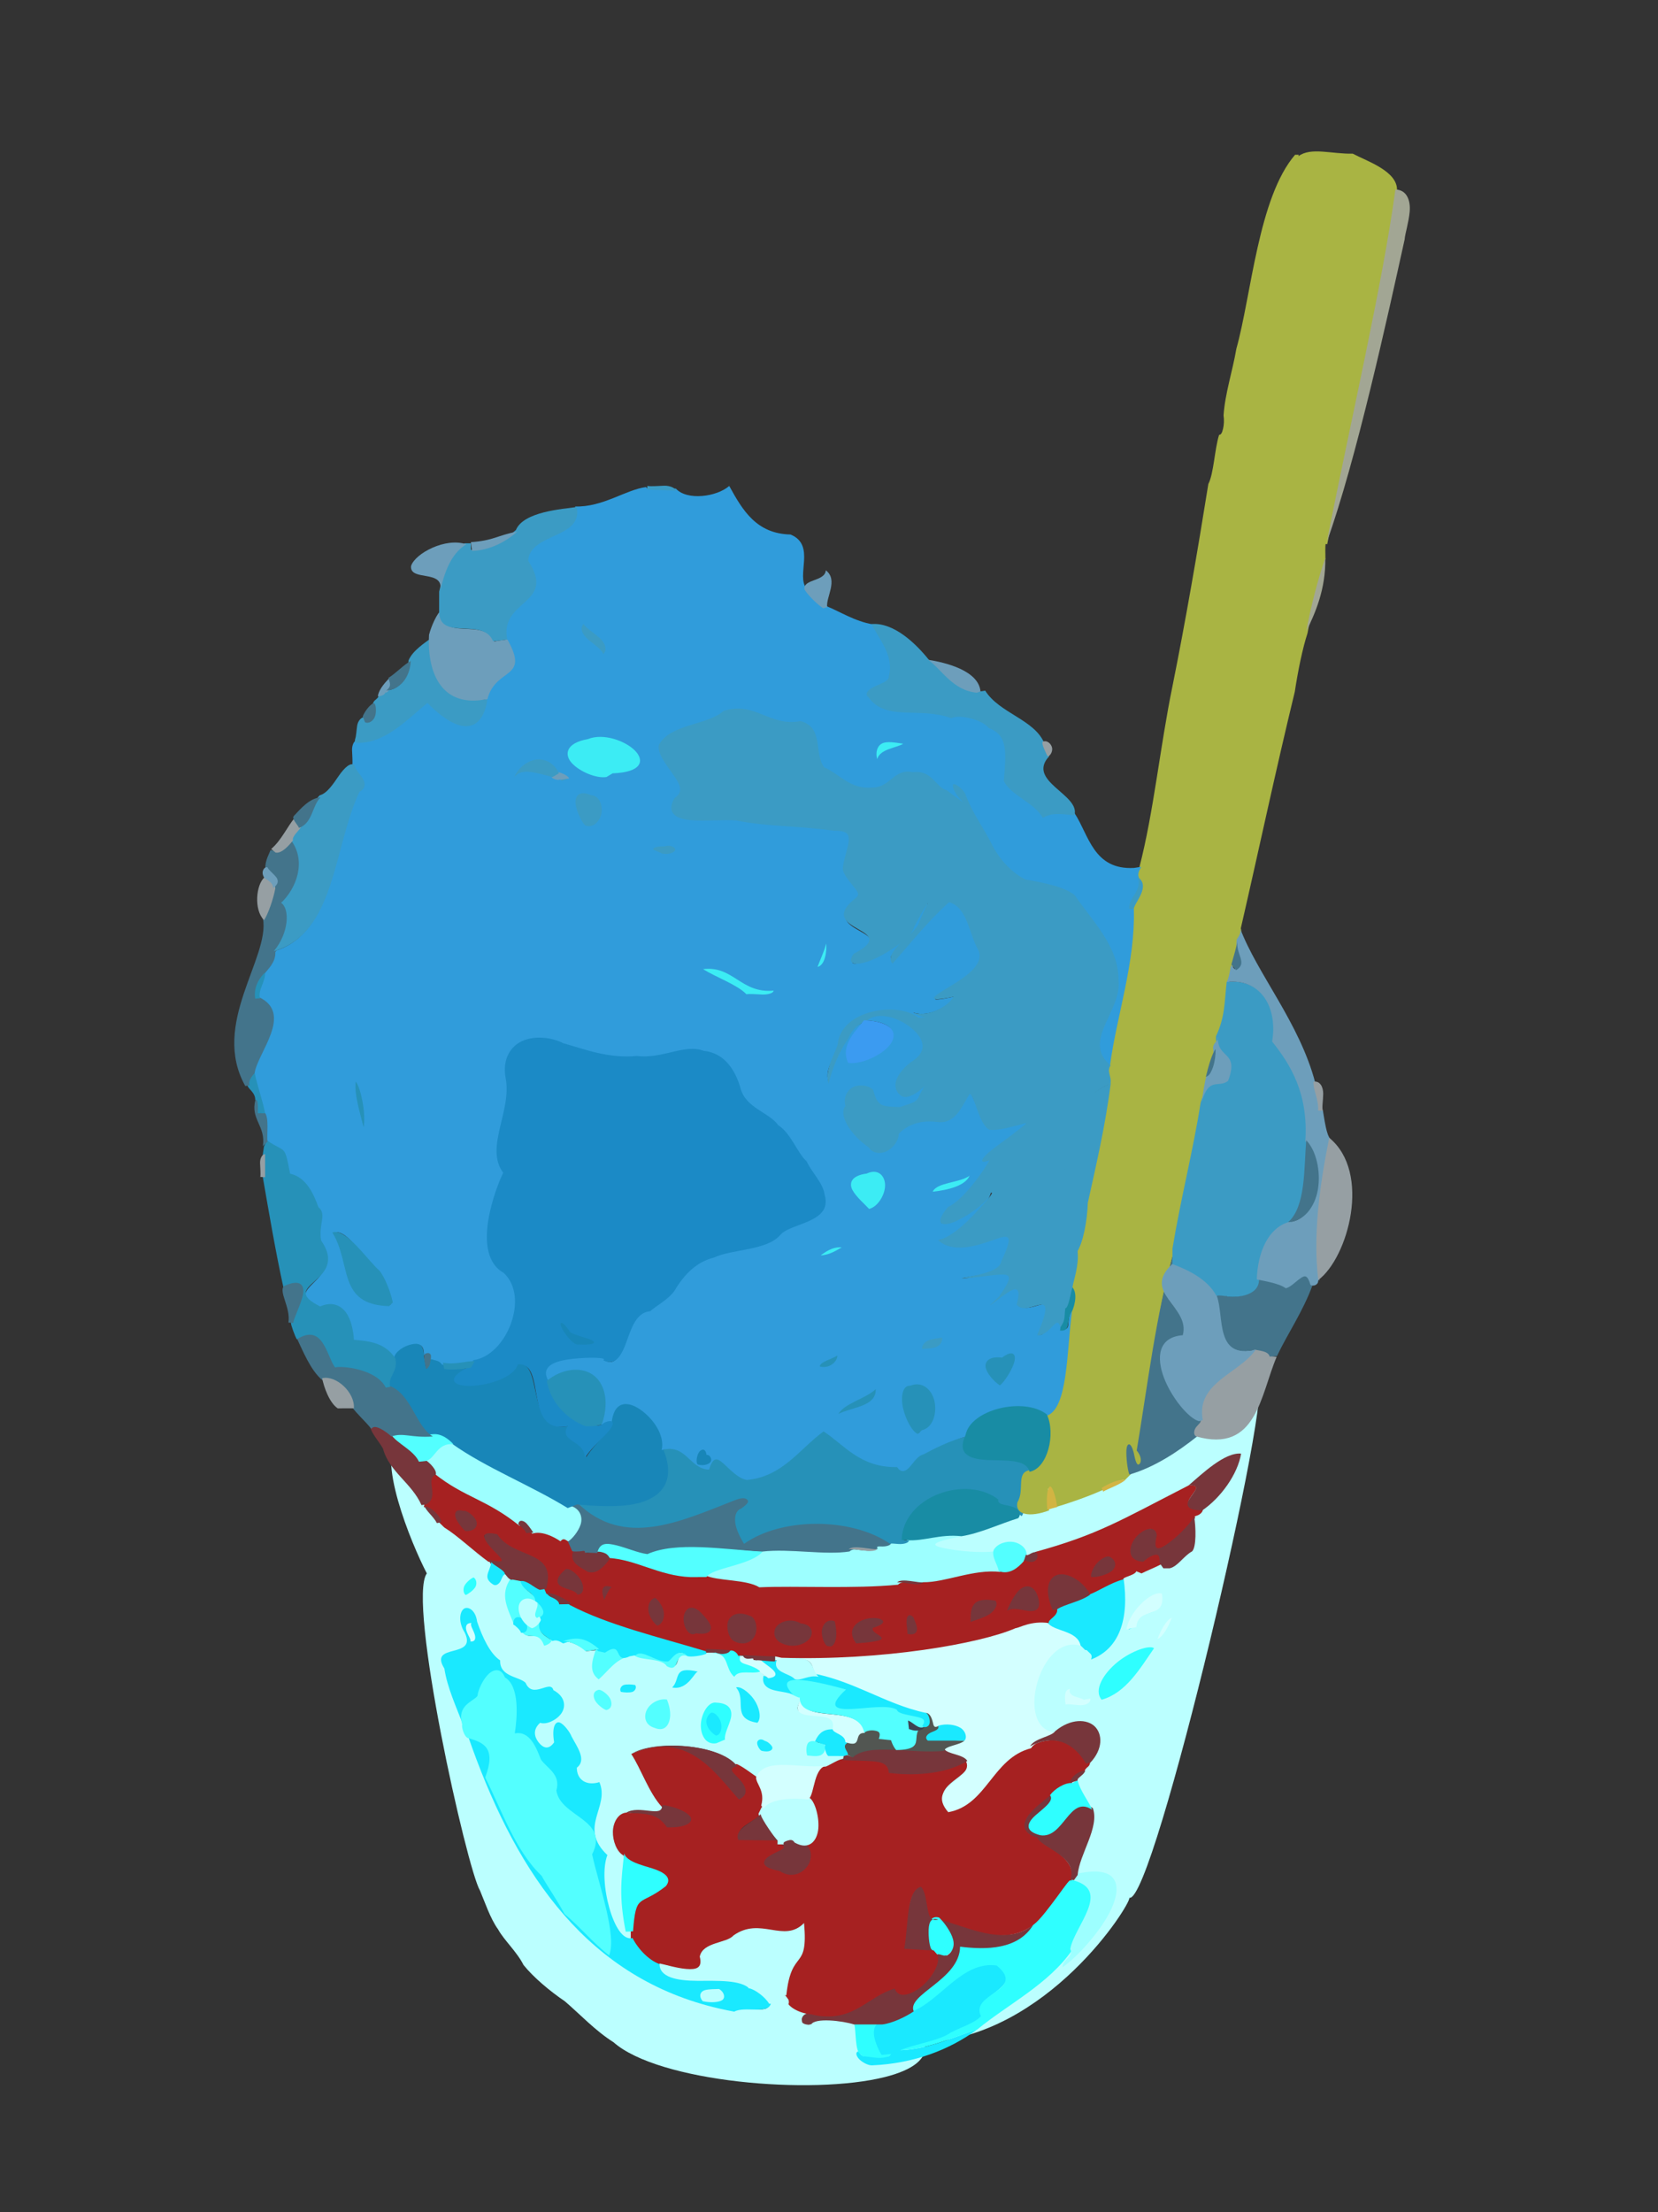 <?xml version="1.0" encoding="UTF-8" standalone="no"?>
<!-- Generator: imaengine 6.0   -->

<svg
   viewBox="0,0,1142,1523"
   style="enable-background:new 0 0 1142 1523;"
   version="1.1"
   id="svg44692"
   sodipodi:docname="BlueHawaiiKakigori.svg"
   inkscape:version="1.2.2 (b0a8486, 2022-12-01)"
   xmlns:inkscape="http://www.inkscape.org/namespaces/inkscape"
   xmlns:sodipodi="http://sodipodi.sourceforge.net/DTD/sodipodi-0.dtd"
   xmlns="http://www.w3.org/2000/svg"
   xmlns:svg="http://www.w3.org/2000/svg"
   xmlns:rdf="http://www.w3.org/1999/02/22-rdf-syntax-ns#"
   xmlns:cc="http://creativecommons.org/ns#"
   xmlns:dc="http://purl.org/dc/elements/1.1/">
  <rect x="0" y="0" width="1142" height="1523" fill="#333333" stroke="none"/>
  <sodipodi:namedview
     id="namedview44694"
     pagecolor="#ffffff"
     bordercolor="#000000"
     borderopacity="0.25"
     inkscape:showpageshadow="2"
     inkscape:pageopacity="0.0"
     inkscape:pagecheckerboard="0"
     inkscape:deskcolor="#d1d1d1"
     showgrid="false"
     inkscape:zoom="0.62311228"
     inkscape:cx="552.86986"
     inkscape:cy="891.49262"
     inkscape:window-width="1390"
     inkscape:window-height="1099"
     inkscape:window-x="0"
     inkscape:window-y="25"
     inkscape:window-maximized="0"
     inkscape:current-layer="svg44692" />
  <defs
     id="defs44323" />
  <g
     id="layer0">
    <path
       d="M636.717,1406.27C721.793,1402.15 778.659,1311.35 777.918,1306.65C794.803,1310.64 879.558,950.019 866.209,949.193C865.378,949.264 817.278,959.934 766.566,971.184C709.997,983.732 650.178,997.001 649.093,997.079C647.036,997.227 529.511,1380.24 530.104,1379.75C528.542,1387.84 512.505,1379.45 505.493,1383.49C405.564,1365.3 330.272,1141.77 321.543,1123.45C316.726,1115.82 317.691,1110.88 320.38,1108.95C323.07,1107.02 326.008,1108.55 327.106,1116.86C330.641,1127.25 347.876,1160.94 352.093,1165.33C357.041,1176.95 377.897,1156.88 379.943,1164.54C388.485,1169.15 388.519,1174.45 385.249,1178.95C381.978,1183.45 376.005,1186.11 371.745,1184.62C366.553,1189.19 366.761,1196.76 369.723,1200.54C372.684,1204.32 379.196,1205.49 383.1,1199.89C381.261,1188.4 382.326,1186.27 385.124,1187.49C387.923,1188.7 391.067,1193.14 392.272,1196.24C395.793,1203.04 403.092,1211.11 395.964,1216.52C395.962,1224.98 403.31,1231.1 412.116,1228.37C419.608,1245.55 396.593,1258.17 417.057,1277.43C413.66,1286.28 414.603,1301.35 418.209,1314.09C421.815,1326.82 428.767,1337.48 435.339,1335.76L435.237,1329.71L432.499,1329.71C427.761,1305.55 428.667,1295.63 430.73,1277.02C426.048,1274.51 423.56,1267.47 423.702,1261.11C423.845,1254.74 426.063,1249.7 431.935,1249.5C436.2,1246.72 442.156,1247.79 447.299,1248.35C452.441,1248.9 457.333,1248.16 457.137,1243.43C448.123,1233.71 442.472,1217.78 435.847,1207.78C450.693,1198.16 495.242,1200.33 506.841,1215.86C511.88,1218.06 518.613,1223.11 521.663,1224.87C527.687,1209.54 551.814,1221.36 569.217,1217.82C573.026,1216.21 578.135,1212.31 581.28,1212.57L581.312,1208.27C578.24,1208.27 571.292,1207.5 570.908,1207.5C569.844,1207.03 570.109,1205.46 569.761,1203.6C569.412,1201.74 567.739,1199.81 566.675,1200.68C568.234,1204.95 566.705,1206.54 564.053,1207.25C561.401,1207.96 558.533,1207.64 557.022,1207.57C556.048,1204.48 556.692,1202.81 557.76,1201.09C558.828,1199.37 560.15,1199.06 562.132,1200.23C565.472,1192.69 568.703,1191.1 574.602,1191.38C576.616,1182.46 567.42,1180.44 559.589,1179.77C551.758,1179.1 545.629,1179.47 552.058,1169.96C551.863,1168.89 550.08,1166.95 548.753,1166.37C547.426,1165.79 546.259,1166.85 546.482,1166.72C543.038,1165.02 537.247,1163.29 532.869,1162.04C528.491,1160.78 525.836,1159.69 527.433,1154.1L522.452,1150.19C516.476,1152.24 508.717,1147.7 505.488,1152.94C498.626,1147.05 503.46,1137.35 491.564,1137.09L485.494,1137.87C482.595,1139.2 476.605,1139.67 474.21,1138.89C463.742,1135.05 469.963,1151.49 460.356,1146.05C456.734,1140 440.282,1143.59 437.492,1139.03L432.696,1139.63C423.184,1141.72 419.386,1148.44 412.319,1154.69C398.521,1144.67 427.111,1147.78 416.22,1137.17L412.358,1136.11C409.83,1136.11 403.624,1136.85 403.819,1136.85C400.508,1133.53 392.699,1129.58 388.004,1130.1C387.578,1129.27 385.763,1128.65 384.153,1128.35C382.544,1128.05 380.36,1128.19 380.185,1128.47C378.97,1128.52 377.822,1129.81 376.942,1130.84C376.062,1131.87 376.567,1132.76 376.023,1132.12C372.123,1120.64 364.057,1130.53 360.255,1123.44C359.901,1122.25 358.596,1120.64 357.453,1119.57C356.31,1118.51 354.847,1117.6 354.493,1117.76C352.251,1112.04 350.092,1107.54 349.208,1103.21C348.194,1098.25 348.858,1093.52 352.996,1087.45C351.781,1087.41 350.851,1085.08 349.971,1084.05C349.091,1083.02 347.256,1082.1 346.711,1082.74C345.278,1083.42 344.312,1085.97 343.394,1087.84C342.475,1089.71 342.535,1090.81 340.602,1089.68C332.649,1084.67 338.712,1082.97 339.213,1076.39L337.462,1074.51C327.272,1067.17 284.419,994.398 274.913,988.501C258.282,1002.05 283.184,1062.59 293.996,1083.3C280.261,1101.81 321.586,1286.75 330.642,1301.73C333.767,1309.09 337.723,1321.04 343.08,1328.39C347.246,1335.95 355.966,1343.7 360.632,1352.96C367.523,1361.47 378.566,1370.77 389.018,1377.86C398.983,1386.33 409.958,1398.16 422.568,1406.08C453.423,1433.43 559.052,1442.82 609.698,1430C628.53,1425.23 639.76,1417.39 636.717,1406.27Z"
       fill="#BBFFFF"
       id="path44325" />
    <path
       d="M600.709,1422C629.877,1420.72 654.273,1411.09 672.973,1397.35C658.409,1401.76 640.322,1410.85 620.084,1411.64C618.547,1411.37 616.124,1411.4 614.514,1411.7C612.904,1412 611.502,1413.9 612.438,1414.74C613.713,1416.58 610.088,1415.44 605.249,1415.29C600.41,1415.15 594.76,1414.68 593.483,1415.18L591.09,1412.42C588.819,1413.17 589.977,1416 592.104,1418.05C594.231,1420.09 598.146,1422.14 600.709,1422Z"
       fill="#1AE9FF"
       id="path44327" />
    <path
       d="M594.413,1415.94C595.691,1415.45 600.363,1416.71 605.202,1416.86C610.042,1417 614.725,1415.4 613.449,1413.55L608.493,1414.18C606.811,1411.66 604.395,1406.24 603.613,1401.58C602.83,1396.92 602.898,1393.81 607.709,1393.85C601.686,1393.85 591.56,1392.35 588.032,1392.35C589.631,1395.56 588.849,1408.23 591.331,1412.99L594.413,1415.94Z"
       fill="#2FFFFF"
       id="path44329" />
    <path
       d="M607.242,1414.81L613.773,1414.18C613.179,1412.33 614.398,1412.91 616.454,1413.06C618.511,1413.21 621.058,1412.27 620.465,1411.77C631.579,1407.15 647.77,1406.44 655.653,1400.76C662.828,1397.04 672.963,1392.88 676.961,1388.27C669.147,1372.31 707.922,1369.31 687.269,1351.89C663.73,1348.34 648.08,1375.83 628.481,1383.56C622.719,1387.48 614.261,1391.53 607.669,1392.28C602.858,1392.25 601.289,1397.18 602.071,1401.84C602.853,1406.5 605.56,1412.29 607.242,1414.81Z"
       fill="#1AE9FF"
       id="path44331" />
    <path
       d="M619.887,1411.65C640.126,1410.87 658.606,1401.7 673.17,1397.29C694.058,1380 722.273,1366.23 738.609,1342.44C739.933,1334.74 747.219,1324.48 750.718,1315.4C754.217,1306.32 753.366,1297.23 739.807,1293.73L738.728,1294.51C738.505,1291.8 732.65,1297.23 727.183,1304.6C721.716,1311.96 715.333,1320.68 711.025,1323.84C700.653,1341.12 677.923,1341.79 660.194,1339.55C659.92,1362.36 623.369,1373.13 628.379,1384.9C647.978,1377.17 663.078,1349.76 686.617,1353.31C707.271,1370.73 667.845,1372.19 675.659,1388.15C671.661,1392.76 662.008,1395.71 654.833,1399.43C646.95,1405.11 631.002,1407.03 619.887,1411.65Z"
       fill="#2FFFFF"
       id="path44333" />
    <path
       d="M558.546,1394.05C561.07,1388.97 580.393,1391.33 588.228,1393.84C591.756,1393.84 601.733,1393.84 607.756,1393.84C614.347,1393.09 623.59,1388.76 629.352,1384.85C624.341,1373.07 661.016,1363.1 661.291,1340.29C679.02,1342.53 701.344,1342.47 711.716,1325.19C691.481,1341.63 664.787,1323.97 646.244,1320.15C648.528,1322.27 652.112,1328.39 654.262,1333.68C656.412,1338.98 657.517,1343.47 651.912,1346.55C652.506,1344.69 650.191,1344.48 648.134,1344.62C646.077,1344.77 643.983,1346.82 644.577,1346.32C648.035,1351.38 641.862,1359.47 634.601,1365.79C627.34,1372.12 619.644,1375.35 617.071,1367.88C598.359,1373.28 589.709,1390.88 563.771,1387L557.651,1386.02C557.911,1386.48 556.697,1385.91 555.118,1386.54C553.54,1387.17 551.637,1389.24 552.411,1391.55C552.089,1393.13 554.801,1393.88 556.559,1394.03C558.317,1394.18 559.977,1392.72 558.546,1394.05Z"
       fill="#77363B"
       id="path44335" />
    <path
       d="M562.931,1387.78C588.869,1391.66 597.542,1374.57 616.254,1369.16C618.828,1376.63 628.367,1373.3 635.628,1366.97C642.889,1360.65 648.59,1349.97 645.131,1344.91L642.91,1342.03C636.888,1342.03 627.423,1341.32 623.896,1341.32C626.931,1324.69 623.681,1303.05 633.931,1300.55C636.701,1303.22 636.299,1308.63 637.239,1313.61C638.18,1318.59 640.662,1323.17 646.449,1321.69C664.992,1325.51 691.797,1341.48 712.031,1325.04C716.339,1321.87 722.972,1312.89 728.439,1305.53C733.906,1298.16 737.502,1292.55 737.725,1295.26C743.125,1279.15 717.917,1271.09 715.769,1264.24C704.344,1261.14 705.536,1255.89 710.133,1250.11C714.73,1244.33 722.613,1238.88 724.449,1236.95C727.471,1232.73 732.975,1227.85 738.27,1228.34C738.655,1223.31 743.97,1219.32 747.076,1219.54C747.125,1218.32 748.505,1217.16 749.533,1216.28C750.561,1215.4 751.213,1213.37 750.571,1212.83L749.288,1213.55C740.484,1198.95 726.131,1193.69 709.499,1202.26C682.753,1209.14 680.45,1241.36 653.688,1246.24C637.335,1227.53 673.2,1223.98 666.048,1211.05C653.475,1219.01 634.414,1222.5 613.375,1219.91C613.021,1213.6 607.306,1211.55 600.739,1211.05C594.172,1210.55 586.44,1211.5 581.382,1211.01C578.237,1210.75 572.64,1214.7 568.831,1216.3C557.945,1216.31 560.77,1233.47 556.234,1237.54C560.193,1238.99 562.754,1249.98 562.115,1258.56C561.476,1267.14 558.271,1273.2 548.068,1267.35C558.027,1267.85 558.82,1276.07 555.856,1282.26C552.893,1288.46 546.301,1292.67 537.635,1286.75C523.173,1284.07 526.031,1282.09 531.252,1278.88C536.473,1275.67 543.905,1271.18 539.243,1269.1L535.554,1269.87L535.554,1266.35C527.096,1266.35 515.562,1265.64 509.48,1265.64C506.138,1258.05 518.477,1255.11 523.612,1249.43L525.776,1243.47C528.585,1233.42 522.436,1228.7 522.255,1224.07C519.205,1222.31 512.5,1216.73 507.461,1214.53C500.491,1216.29 504.084,1221.61 508.163,1226.03C512.242,1230.46 516.881,1234 509.294,1237.42C493.514,1220.03 473.295,1190.69 434.8,1207.62C441.425,1217.62 446.933,1234.41 455.947,1244.13C465.129,1245.08 472.404,1248.52 474.322,1251.91C476.24,1255.29 473.519,1257.24 460.186,1256.83C453.478,1246.73 444.948,1248.86 431.731,1247.97C425.858,1248.16 422.282,1254.71 422.139,1261.07C421.997,1267.43 424.783,1275 429.466,1277.52C431.28,1283.02 440.969,1285.47 448.751,1287.88C456.532,1290.3 462.315,1291.56 457.534,1297.51C439.534,1311.82 436.52,1302.34 434.464,1329.59L434.456,1334.99C438.534,1343.02 446.749,1351.16 454.417,1353.35C457.846,1353.97 466.012,1356.67 472.698,1357.2C479.384,1357.72 485.528,1355.12 483.514,1347.12C485.45,1336.94 501.694,1339.12 506.199,1333.77C524.967,1320.37 539.004,1339.44 552.999,1325.19C556.07,1359.38 543.614,1340.38 540.069,1373.54L541.812,1377.22C542.553,1381.93 551.078,1386.28 558.405,1386.8L562.931,1387.78Z"
       fill="#A62121"
       id="path44337" />
    <path
       d="M505.76,1385.04C512.772,1380.99 529.476,1387.24 531.039,1379.14C528.014,1374.32 521.11,1368.56 516.512,1367.71C510.138,1361.56 494.209,1362.29 480.295,1362.25C466.382,1362.2 454.947,1362.16 455.376,1352.64C447.709,1350.45 439.766,1342.38 435.688,1334.35C429.116,1336.06 423.32,1326.4 419.713,1313.66C416.107,1300.93 414.956,1286.08 418.353,1277.22C397.889,1257.97 420.329,1244.19 412.838,1227.01C404.031,1229.74 397.298,1225.53 397.3,1217.07C404.428,1211.66 397.217,1202.4 393.697,1195.6C392.491,1192.49 388.546,1187.27 385.747,1186.05C382.949,1184.84 379.83,1188.12 381.669,1199.6C377.765,1205.21 373.915,1203.36 370.953,1199.58C367.991,1195.8 366.856,1190.72 372.048,1186.15C376.308,1187.64 383.243,1184.37 386.513,1179.87C389.783,1175.37 389.716,1168.28 381.174,1163.67C379.128,1156.01 366.974,1170.28 362.025,1158.65C357.809,1154.27 344.003,1154.59 344.501,1143.2C337.441,1138.54 332.158,1126.9 328.623,1116.51C327.524,1108.2 322.158,1105.75 319.469,1107.68C316.779,1109.61 315.357,1116.57 320.174,1124.2C328.903,1142.52 294.837,1130.8 306.084,1148.82C307.976,1161.72 314.436,1175.67 319.114,1187.93C315.412,1174.55 327.008,1172.32 330.28,1168.24C330.746,1163.73 333.803,1157.44 337.459,1153.83C341.116,1150.23 344.032,1149.19 346.539,1155.82C356.905,1161.9 355.231,1183.08 353.551,1193.91C363.881,1191.88 368.117,1204.11 371.155,1212.08C375.335,1218.19 384.941,1221.46 381.687,1232.69C384.496,1251.16 418.644,1252.29 406.374,1276.57C410.798,1297.05 424.601,1330.78 419.083,1344.83C408.143,1336.43 399.59,1324.49 390.023,1316.82C385.256,1307.67 378.466,1298.13 374.305,1290.58C356.122,1273.36 346.909,1245.9 335.621,1223.76C343.255,1203.52 333.409,1198.21 322.34,1195.21C353.136,1284.16 399.501,1357.07 487.387,1380.89C493.319,1382.5 499.441,1383.88 505.76,1385.04Z"
       fill="#1AE9FF"
       id="path44339" />
    <path
       d="M536.854,1380.11C539.18,1381.17 541.836,1381.67 542.716,1380.64C543.596,1379.61 543.458,1376.97 542.892,1376.5L540.833,1373.7L539.855,1373.7C539.353,1370.66 532.326,1366.52 526.369,1364.93C520.412,1363.34 514.068,1364.69 515.521,1368.82C520.118,1369.67 526.831,1374.82 529.856,1379.64C531.392,1379.37 533.896,1379.5 535.505,1379.8C537.115,1380.1 537.79,1379.27 536.854,1380.11Z"
       fill="#BBFFFF"
       id="path44341" />
    <path
       d="M484.048,1377.85C489.714,1379.1 495.213,1378.57 497.414,1377.1C499.616,1375.63 499.203,1371.84 495.289,1369.43C492.983,1369.53 488.32,1369.43 485.458,1370.24C482.596,1371.05 480.854,1374.14 484.048,1377.85Z"
       fill="#BBFFFF"
       id="path44343" />
    <path
       d="M538.331,1373.95L541.615,1373.7C545.16,1340.54 556.885,1358.19 553.813,1324.01C539.819,1338.26 523.904,1319.23 505.137,1332.62C500.631,1337.97 483.923,1336.99 481.988,1347.16C484.002,1355.16 479.506,1356.16 472.82,1355.64C466.134,1355.12 457.726,1352.49 454.296,1351.86C453.867,1361.38 466.377,1363.77 480.291,1363.81C494.204,1363.85 509.953,1363.05 516.328,1369.19C514.875,1365.07 520.008,1364.85 525.966,1366.44C531.923,1368.03 537.829,1370.9 538.331,1373.95Z"
       fill="#BBFFFF"
       id="path44345" />
    <path
       d="M731.887,1354.4C740.233,1348.99 758.31,1330.12 765.616,1313.99C772.922,1297.85 770.148,1283.61 741.377,1290.21L738.925,1294.51C752.484,1298.01 752.758,1305.76 749.259,1314.84C745.76,1323.92 738.501,1334.19 737.177,1341.89C739.709,1347.31 731.801,1348.89 731.887,1354.4Z"
       fill="#9DFFFF"
       id="path44347" />
    <path
       d="M651.613,1346.53C657.218,1343.45 657.861,1338.39 655.711,1333.1C653.561,1327.8 649.149,1322.38 646.864,1320.26C641.132,1318.47 638.009,1324.69 638.049,1330.56C638.089,1336.44 640.967,1343.38 643.02,1342.8L645.452,1345.54C646.988,1345.27 648.291,1346.06 649.901,1346.36C651.511,1346.66 652.549,1345.69 651.613,1346.53Z"
       fill="#2FFFFF"
       id="path44349" />
    <path
       d="M419.553,1346.31C425.071,1332.26 412.264,1297.22 407.841,1276.74C420.11,1252.46 386.02,1251.26 383.212,1232.79C386.465,1221.56 376.718,1217.47 372.537,1211.37C369.5,1203.39 364.904,1191.44 354.574,1193.47C356.254,1182.64 358.108,1160.95 347.742,1154.87C345.235,1148.25 340.018,1149.11 336.361,1152.72C332.705,1156.33 329.331,1163.19 328.864,1167.7C325.592,1171.78 314.627,1173.98 318.329,1187.36C317.772,1188.91 319.632,1195.8 322.376,1196.7C333.445,1199.7 341.826,1203.58 334.192,1223.83C345.48,1245.97 354.884,1274.31 373.067,1291.52C377.229,1299.08 384.045,1308.64 388.812,1317.79C398.379,1325.46 408.614,1337.91 419.553,1346.31Z"
       fill="#53FFFF"
       id="path44351" />
    <path
       d="M622.816,1341.76C626.344,1341.76 636.782,1342.8 642.804,1342.8C640.751,1343.38 639.652,1336.43 639.613,1330.55C639.573,1324.68 640.482,1319.87 646.215,1321.66C640.428,1323.14 639.716,1318.3 638.776,1313.32C637.835,1308.34 637.117,1301.72 634.347,1299.04C624.097,1301.55 625.852,1325.12 622.816,1341.76Z"
       fill="#77363B"
       id="path44353" />
    <path
       d="M430.99,1329.99L436.019,1329.71C438.074,1302.46 440.638,1312.92 458.638,1298.61C463.419,1292.67 456.996,1288.81 449.215,1286.39C441.433,1283.97 431.716,1281.63 429.902,1276.13C427.839,1294.73 426.251,1305.83 430.99,1329.99Z"
       fill="#2FFFFF"
       id="path44355" />
    <path
       d="M737.297,1294.07L739.706,1294.51L742.248,1290.99C743.467,1276.49 757.499,1258.23 752.739,1244.91C737.134,1234.46 733.032,1264.42 716.977,1262.06C705.144,1259.14 708.804,1255.88 714.288,1251C719.772,1246.13 726.972,1239.63 723.91,1235.65C722.074,1237.58 713.507,1243.36 708.909,1249.14C704.312,1254.92 703.225,1262.14 714.65,1265.25C716.798,1272.1 742.697,1277.97 737.297,1294.07Z"
       fill="#77363B"
       id="path44357" />
    <path
       d="M537.036,1288.2C545.702,1294.11 554.304,1289.13 557.267,1282.94C560.23,1276.74 558.159,1267.9 548.201,1267.4C547.021,1265.3 543.9,1265.14 541.82,1265.82C539.74,1266.5 537.775,1269.24 538.474,1270.37C543.136,1272.44 535.654,1274.34 530.433,1277.55C525.212,1280.76 522.574,1285.52 537.036,1288.2Z"
       fill="#77363B"
       id="path44359" />
    <path
       d="M535.554,1269.87L539.855,1269.87C539.155,1268.74 540.228,1267.99 542.308,1267.31C544.388,1266.62 546.057,1266.46 547.237,1268.56C557.44,1274.41 563.035,1267.26 563.674,1258.68C564.313,1250.1 560.813,1238.87 556.853,1237.43C542.683,1235.97 528.865,1238.44 524.541,1244.59L524.994,1243.47L522.452,1248.75C522.321,1251.4 534.953,1267.17 535.58,1267.13L535.554,1269.87Z"
       fill="#BBFFFF"
       id="path44361" />
    <path
       d="M508.568,1266.86C514.65,1266.86 527.07,1267.13 535.528,1267.13C534.901,1267.17 523.833,1251.68 523.964,1249.03C518.829,1254.7 505.226,1259.27 508.568,1266.86Z"
       fill="#77363B"
       id="path44363" />
    <path
       d="M716.675,1263.59C732.73,1265.96 736.597,1235.54 752.202,1245.99C750.249,1240.59 744.029,1233.35 742.173,1225.53L738.728,1227.63C733.433,1227.14 726.256,1231.75 723.234,1235.97C726.296,1239.95 718.733,1244.96 713.25,1249.84C707.766,1254.71 704.842,1260.67 716.675,1263.59Z"
       fill="#2FFFFF"
       id="path44365" />
    <path
       d="M459.395,1258.16C472.728,1258.57 477.6,1254.52 475.682,1251.14C473.765,1247.75 465.217,1243.7 456.035,1242.76C456.231,1247.48 452.609,1247.35 447.467,1246.79C442.324,1246.23 435.713,1245.23 431.449,1248.01C444.665,1248.91 452.687,1248.06 459.395,1258.16Z"
       fill="#77363B"
       id="path44367" />
    <path
       d="M653.157,1247.71C679.919,1242.83 683.431,1210.54 710.176,1203.67C713.551,1197.98 725.154,1197.04 727.871,1193.04C712.48,1192.15 709.896,1174.29 714.518,1158.31C719.14,1142.32 730.74,1128.33 745.242,1133.33C743.085,1122.77 726.77,1122.51 722.628,1116.17C710.376,1114.44 702.109,1119.17 699.033,1119.52C674.822,1130.08 608.824,1142.76 539.086,1140.61L533.794,1139.63L533.794,1143.15L536.335,1143.15C565.534,1138.7 556.418,1148.38 563.318,1154.39C590.628,1160.7 611.446,1175.38 637.575,1180.89C640.483,1180.69 640.301,1183.24 640.937,1185.97C641.572,1188.7 643.403,1191.53 646.754,1189.62C652.644,1187.79 657.327,1188.85 660.763,1190.96C664.198,1193.08 665.499,1194.98 663.466,1197.17C660.046,1200.38 649.881,1201.12 649.185,1204.59C651.18,1208.29 662.204,1207.46 665.121,1212.2C672.273,1225.12 636.804,1228.99 653.157,1247.71Z"
       fill="#D3FFFF"
       id="path44369" />
    <path
       d="M525.776,1245.23C530.1,1239.07 542.716,1237.48 556.887,1238.94C561.423,1234.87 560.095,1215.38 570.981,1215.37C553.577,1218.91 526.767,1208.5 520.743,1223.83C520.924,1228.46 527.121,1233.04 524.312,1243.09L525.776,1245.23Z"
       fill="#D3FFFF"
       id="path44371" />
    <path
       d="M508.968,1238.95C516.556,1235.53 513.392,1229.4 509.313,1224.97C505.233,1220.55 500.796,1217.76 507.766,1216C496.166,1200.47 450.018,1197.87 435.172,1207.49C473.667,1190.56 493.189,1221.56 508.968,1238.95Z"
       fill="#77363B"
       id="path44373" />
    <path
       d="M737.174,1227.51L742.248,1225.87C741.513,1224.14 746.792,1222.1 747.466,1219.13C744.359,1218.92 737.559,1222.48 737.174,1227.51Z"
       fill="#77363B"
       id="path44375" />
    <path
       d="M612.213,1220.67C633.252,1223.26 653.712,1220.36 666.285,1212.39C663.368,1207.66 652.435,1207.84 650.439,1204.14C629.943,1206.57 596.688,1198.91 586.243,1209.33L583.072,1208.27L581.312,1208.27L580.53,1211.79C585.589,1212.28 594.054,1212.11 600.62,1212.61C607.187,1213.11 611.859,1214.36 612.213,1220.67Z"
       fill="#77363B"
       id="path44377" />
    <path
       d="M748.007,1214.15L751.048,1213.55C759.908,1204.1 759.32,1193.82 754.069,1188.68C748.818,1183.54 737.583,1182.98 726.848,1191.86C724.131,1195.86 712.876,1196.57 709.501,1202.26C726.133,1193.69 739.203,1199.55 748.007,1214.15Z"
       fill="#77363B"
       id="path44379" />
    <path
       d="M587.374,1210.03C597.819,1199.61 629.832,1207.86 650.328,1205.43C651.024,1201.96 660.942,1201.63 664.361,1198.42C656.513,1198.42 645.07,1196.96 639.624,1196.96C636.956,1194.82 639.414,1195.21 642.161,1194.11C644.908,1193 647.987,1190.42 646.705,1188.18C643.354,1190.09 643.094,1188.34 642.459,1185.61C641.824,1182.89 640.353,1179.15 637.444,1179.35C639.161,1180.15 639.13,1183.77 638.759,1186.16C638.387,1188.55 637.676,1189.71 635.685,1188.15C635.716,1190 633.291,1190.16 630.636,1190C627.981,1189.85 624.504,1190.23 624.534,1190.76L624.529,1185.39C607.704,1192.08 642.581,1196.57 618.265,1196.93C614.625,1196.93 607.276,1197 606.284,1197C607.961,1192.31 605.274,1190.36 602.302,1189.93C599.33,1189.5 595.084,1190.88 594.736,1192C586.137,1191.59 595.672,1203.29 583.005,1198.69C578.674,1201.22 583.675,1205.86 582.576,1207.67L587.374,1210.03ZM497.867,1198L492.533,1199.47C484.821,1200.78 483.737,1193.75 484.343,1186.58C484.949,1179.41 487.94,1172.86 493.229,1173.85C502.798,1174.19 503.087,1177.57 501.836,1182.73C500.585,1187.89 497.152,1194.35 497.867,1198Z"
       fill="#525652"
       id="path44381" />
    <path
       d="M556.004,1208.67C557.514,1208.74 561.805,1209.47 564.457,1208.76C567.109,1208.05 569.423,1205.04 567.864,1200.77L562.734,1199.47C560.753,1198.3 557.5,1198.54 556.431,1200.26C555.363,1201.98 555.029,1205.59 556.004,1208.67Z"
       fill="#53FFFF"
       id="path44383" />
    <path
       d="M570.583,1209.03C570.967,1209.03 578.24,1209.05 581.312,1209.05L583.854,1208.27C584.953,1206.47 579.255,1202.59 583.585,1200.06C583.544,1194.68 575.096,1193.49 575.054,1190.65C569.155,1190.37 564.708,1191.41 561.368,1198.95L568.014,1201.23C569.078,1200.36 567.876,1202.03 568.224,1203.89C568.572,1205.75 569.519,1208.56 570.583,1209.03Z"
       fill="#1AE9FF"
       id="path44385" />
    <path
       d="M524.851,1205.52C530.761,1206.78 532.617,1204.35 531.86,1202.7C531.104,1201.05 528.081,1198.67 526.957,1198.72C523.54,1196.31 521.436,1198.3 521.51,1200.17C521.584,1202.04 523.491,1205.3 524.851,1205.52Z"
       fill="#1AE9FF"
       id="path44387" />
    <path
       d="M493.381,1200.25L499.377,1197.71C498.662,1194.07 502.104,1188.26 503.356,1183.1C504.607,1177.93 502.97,1172.64 493.4,1172.29C488.112,1171.31 483.392,1179.28 482.786,1186.45C482.18,1193.62 485.669,1201.56 493.381,1200.25Z"
       fill="#2FFFFF"
       id="path44389" />
    <path
       d="M582.29,1199.48C594.958,1204.08 587.125,1192.72 595.724,1193.14C592.09,1172.12 552.562,1187.78 552.149,1169.35C545.721,1178.86 551.625,1180.66 559.455,1181.33C567.286,1182 575.524,1181.58 573.509,1190.5C573.552,1193.35 582.249,1194.1 582.29,1199.48Z"
       fill="#D3FFFF"
       id="path44391" />
    <path
       d="M605.315,1197.26C606.307,1197.26 614.903,1198.44 618.543,1198.44C613.919,1193.32 612.733,1188.82 613.966,1186.49C615.2,1184.16 618.356,1184.02 625.086,1186.14C628.382,1187.07 632.408,1191.85 636.351,1189.53C639.651,1184.47 635.237,1181.33 630.159,1180.17C625.081,1179.02 619.609,1179.01 619.022,1176.38C613.234,1172.7 597.079,1174.67 586.44,1175.1C575.801,1175.52 570.348,1175.28 583.494,1163.17C576.488,1161.25 562.625,1156.16 553,1155.26C543.374,1154.35 537.015,1157.53 545.564,1166.59C546.262,1167.15 548.139,1167.91 549.45,1168.5C550.762,1169.1 551.482,1168.46 550.819,1169.02C551.231,1187.44 591.69,1172.19 595.324,1193.21C595.672,1192.08 599.106,1191.05 602.078,1191.48C605.05,1191.91 606.992,1192.57 605.315,1197.26Z"
       fill="#53FFFF"
       id="path44393" />
    <path
       d="M617.278,1204.91C641.594,1204.55 622.545,1192.81 639.37,1186.13C632.64,1184.01 613.818,1183.42 612.584,1185.76C611.351,1188.09 612.654,1199.79 617.278,1204.91Z"
       fill="#53FFFF"
       id="path44395" />
    <path
       d="M639.098,1198.44C644.544,1198.44 656.45,1198.44 664.298,1198.44C666.331,1196.26 665.017,1191.74 661.582,1189.63C658.146,1187.52 651.913,1186.41 646.023,1188.24C647.304,1190.49 644.326,1191.55 641.579,1192.66C638.832,1193.76 636.43,1196.29 639.098,1198.44Z"
       fill="#1AE9FF"
       id="path44397" />
    <path
       d="M493.122,1194.95C496.439,1194.75 497.616,1189.53 496.465,1185.69C495.314,1181.86 491.568,1178.03 489.336,1179.48C482.842,1185.37 489.049,1192.59 493.122,1194.95Z"
       fill="#1AE9FF"
       id="path44399" />
    <path
       d="M626.092,1190.67C626.062,1190.14 627.89,1191.41 630.545,1191.56C633.2,1191.72 636.681,1190.71 636.65,1188.86C632.706,1191.19 628.715,1185.54 625.419,1184.62L626.092,1190.67Z"
       fill="#3E4252"
       id="path44401" />
    <path
       d="M450.822,1189.65C458.404,1192.82 461.416,1186.78 461.609,1180.9C461.801,1175.02 458.901,1169.14 459.349,1170.13C454.174,1169.32 448.404,1172.21 445.787,1176.76C443.17,1181.31 443.98,1187.68 450.822,1189.65Z"
       fill="#53FFFF"
       id="path44403" />
    <path
       d="M635.245,1188.44C637.236,1190 639.932,1188.79 640.304,1186.4C640.675,1184.01 639.602,1180.17 637.885,1179.37C623.242,1176.28 610.347,1170.34 597.033,1164.6C586.589,1160.1 575.888,1155.72 563.883,1152.95C556.974,1151.46 552.641,1156.28 548.262,1154.79C544.669,1150.54 532.332,1152.92 536.157,1143.65L533.794,1143.15C530.722,1143.15 523.331,1142.42 522.947,1142.42C524.428,1144.33 528.643,1148.29 531.167,1150.69C533.69,1153.1 534.758,1153.88 528.464,1154.69L525.972,1153.71C524.375,1159.3 528.059,1162.28 532.437,1163.54C536.815,1164.8 542.792,1165.1 546.236,1166.8C537.687,1157.74 543.228,1155.91 552.853,1156.82C562.479,1157.72 575.723,1161.29 582.729,1163.21C569.584,1175.32 575.864,1177.08 586.503,1176.66C597.142,1176.23 611.961,1173.5 617.749,1177.17C618.336,1179.81 624.734,1180.54 629.812,1181.7C634.89,1182.85 638.545,1183.38 635.245,1188.44Z"
       fill="#1AE9FF"
       id="path44405" />
    <path
       d="M521.694,1186.14C524.732,1182.88 522.988,1175.36 519.385,1170.16C515.782,1164.95 509.681,1160.64 506.976,1161.85C514.6,1170.53 503.381,1183.3 521.694,1186.14Z"
       fill="#1AE9FF"
       id="path44407" />
    <path
       d="M417.805,1177.35C421.9,1176.38 421.792,1171.77 419.812,1168.77C417.832,1165.76 413.544,1162.87 412.091,1163.54C407.937,1164.57 408.406,1168.95 410.519,1171.82C412.633,1174.69 416.826,1177.55 417.805,1177.35Z"
       fill="#53FFFF"
       id="path44409" />
    <path
       d="M734.032,1173.75C734.886,1172.84 739.45,1173.82 743.324,1174.05C747.198,1174.28 751.527,1172.85 751.017,1169.33L747.528,1169.55C746.145,1168.53 742.759,1167.3 740.558,1166.42C738.357,1165.54 737.176,1165.5 738.562,1162.99C737.244,1162.48 734.713,1163.05 734.017,1165.14C733.32,1167.23 733.446,1171.05 734.032,1173.75Z"
       fill="#D3FFFF"
       id="path44411" />
    <path
       d="M746.474,1170.28L750.266,1169.55C752.794,1169.55 759.541,1168.82 759.346,1168.82C753.661,1162.01 761.178,1153.32 770.651,1145.6C780.124,1137.89 791.344,1132.67 794.336,1135.13C794.901,1134.43 796.139,1132.33 796.736,1131.02C797.333,1129.7 797.325,1129.18 797.89,1129.85C800.005,1124.11 802.936,1115.54 806.818,1113.98C812.816,1112.7 813.073,1094.93 812.642,1090.28C822.561,1070.91 805.81,1090.78 805.605,1079.77L801.304,1079.79L798.763,1076.27C794.474,1078.62 787.956,1081.09 785.259,1082.56L781.163,1081.55C779.955,1084.57 772.123,1085.07 772.37,1086.94C776.462,1115.33 771.65,1135.08 752.262,1142.41C753.214,1139.64 752.636,1137.82 751.309,1136.65C749.981,1135.48 747.27,1135.01 746.348,1135.44C759.463,1146.78 736.264,1150.31 737.167,1162.57C735.781,1165.08 737.779,1167 739.98,1167.87C742.181,1168.75 745.091,1169.26 746.474,1170.28Z"
       fill="#BBFFFF"
       id="path44413" />
    <path
       d="M758.782,1170.28C775.561,1165.59 785.241,1148.72 794.88,1134.83C791.888,1132.37 779.137,1136.68 769.664,1144.39C760.191,1152.1 753.097,1163.47 758.782,1170.28Z"
       fill="#2FFFFF"
       id="path44415" />
    <path
       d="M427.682,1164.86C429.976,1165.33 433.526,1165.48 435.46,1164.91C437.394,1164.34 438.742,1161.89 437.512,1160.16C435.219,1159.69 431.669,1159.54 429.735,1160.11C427.801,1160.68 426.452,1163.13 427.682,1164.86Z"
       fill="#1AE9FF"
       id="path44417" />
    <path
       d="M462.977,1161.85C474.233,1164.02 478.702,1150.06 480.932,1150.97C462.95,1146.77 469.001,1155.82 462.977,1161.85Z"
       fill="#1AE9FF"
       id="path44419" />
    <path
       d="M412.394,1156.25C419.461,1150 423.879,1142.5 433.391,1140.41C421.803,1145.98 423.419,1106.91 410.352,1115.68C421.243,1126.3 398.596,1146.23 412.394,1156.25Z"
       fill="#53FFFF"
       id="path44421" />
    <path
       d="M529.296,1155.47C535.591,1154.66 534.768,1151.96 532.245,1149.56C529.721,1147.16 525.137,1144.4 523.656,1142.49L520.496,1143.15C520.742,1141.37 517.473,1140.54 515.285,1140.52C513.097,1140.5 511.592,1141.97 513.059,1140.31L508.373,1139.63C507.092,1144.04 510.398,1146.48 513.855,1147.54C517.312,1148.6 521.289,1148.95 522.822,1150.86L526.754,1153.71L529.296,1155.47Z"
       fill="#D3FFFF"
       id="path44423" />
    <path
       d="M547.37,1156.07C551.748,1157.56 556.977,1152.98 563.886,1154.47C556.986,1148.47 564.379,1138.02 535.18,1142.47C531.356,1151.74 543.777,1151.81 547.37,1156.07Z"
       fill="#BBFFFF"
       id="path44425" />
    <path
       d="M505.737,1154.49C508.966,1149.24 517.652,1152.92 523.628,1150.87C522.096,1148.96 517.771,1147.1 514.314,1146.04C510.857,1144.98 508.625,1144.26 509.905,1139.85C509.148,1137.54 503.482,1134.02 501.551,1135.57C501.582,1137.42 499.536,1137.36 496.881,1137.21C494.226,1137.05 490.748,1137.43 490.778,1137.96C502.675,1138.22 498.875,1148.59 505.737,1154.49Z"
       fill="#2FFFFF"
       id="path44427" />
    <path
       d="M459.254,1147.15C468.861,1152.58 463.642,1136.56 474.11,1140.4C467.21,1133.21 462.103,1142.43 459.865,1142.37C451.277,1142.84 441.092,1134.73 436.431,1139.09C439.221,1143.65 455.632,1141.09 459.254,1147.15Z"
       fill="#53FFFF"
       id="path44429" />
    <path
       d="M459.887,1143.93C462.125,1143.99 466.59,1133.07 473.489,1140.26C475.884,1141.04 483.551,1139.96 486.45,1138.63L487.057,1136.11C454.857,1126.41 419.372,1117.46 393.198,1103.68L386.741,1104.43C386.279,1100.08 377.43,1100.37 377.898,1097.65L375.399,1093.87L372.661,1093.87C368.409,1092.1 361.656,1087.2 357.403,1087.92C358.219,1094.95 369.083,1095.48 367.639,1102.37L369.338,1104.43C370.782,1104.72 372.124,1107.33 372.644,1109.57C373.164,1111.82 373.745,1112.92 371.981,1112.46L371.098,1114.99C368.425,1123.36 376.222,1126.53 380.558,1129.84C384.664,1128.27 387.717,1132.13 388.262,1131.4C398.52,1127.72 403.416,1129.57 412.055,1136.83L416.66,1137.87C429.727,1129.1 422.072,1145.96 433.66,1140.39L437.779,1139.63C442.441,1135.27 451.3,1144.41 459.887,1143.93Z"
       fill="#1AE9FF"
       id="path44431" />
    <path
       d="M518.961,1142.94L523.234,1143.15C523.618,1143.15 530.722,1143.93 533.794,1143.93L533.794,1139.63C527.164,1139.63 516.568,1138.9 512.4,1138.9C510.933,1140.56 513.083,1142.06 515.271,1142.08C517.459,1142.1 519.207,1141.16 518.961,1142.94Z"
       fill="#77363B"
       id="path44433" />
    <path
       d="M751.499,1142.57C770.887,1135.25 777.966,1114.94 773.875,1086.55C765.204,1088.78 756.339,1094.5 749.923,1096.69C743.696,1101.36 731.998,1103.92 726.855,1107.38C727.761,1112.51 720.471,1114.51 721.376,1117.03C725.519,1123.37 742.106,1122.33 744.263,1132.89L747.528,1136.11C748.45,1135.69 748.946,1136.65 750.273,1137.82C751.601,1138.99 752.451,1139.8 751.499,1142.57Z"
       fill="#1AE9FF"
       id="path44435" />
    <path
       d="M538.292,1141.39C608.03,1143.54 675.227,1131.59 699.438,1121.03C702.514,1120.68 710.149,1115.75 722.4,1117.48C721.495,1114.96 729.03,1112.82 728.124,1107.69L726.409,1107.95C719.676,1092.07 723.321,1086.18 730.259,1085.5C737.197,1084.81 746.19,1089.97 749.81,1098.03C756.225,1095.84 764.895,1089.72 773.567,1087.49C773.319,1085.63 781.465,1084.85 782.673,1081.84C783.347,1078.87 788.567,1075.75 787.832,1074.02C776.578,1073.49 778.378,1066.16 783.186,1059.93C787.994,1053.71 794.426,1049.18 795.247,1057C792.212,1069.21 799.615,1068.28 806.752,1062.95C813.89,1057.62 822.288,1048.04 823.172,1044.82C822.398,1043.86 823.39,1043.93 824.968,1043.31C826.547,1042.68 828.717,1040.9 828.456,1039.11C803.133,1038.03 835.978,1021.46 818.703,1022.72C771.527,1046.91 756.183,1056.68 712.902,1068.57C714.802,1072.58 713.176,1073.62 710.621,1073.86C708.067,1074.09 704.505,1073.57 704.024,1073.9C700.589,1077.7 696.481,1083.61 688.855,1080.8C670.528,1078.69 650.424,1088.12 635.581,1087.87C633.07,1091.38 620.589,1088.58 618.078,1089.6C587.688,1092.59 548.385,1090.22 523.419,1091.35C514.489,1085.76 494.729,1088.38 486.462,1084.32C483.39,1084.32 476.115,1084.29 475.732,1084.29C453.695,1083.4 438.871,1073.14 419.124,1072.02C416.044,1076.18 412.445,1082.85 405.628,1080.84C400.871,1077.75 392.84,1075.83 395.5,1067.72C394.603,1065.55 391.864,1061.16 391.992,1060.64C389.562,1057.39 387.324,1059.9 386.235,1059.7C380.773,1055.95 372.326,1052.37 366.467,1054.38L363.861,1055.16C363.507,1053.97 362.116,1052 360.973,1050.94C359.83,1049.87 358.245,1048.94 357.891,1049.1C334.879,1030.47 321.055,1030.84 299.84,1013.9C292.047,1017.15 302.202,1029.9 292.482,1035.04L291.901,1037.56C297.305,1038.78 302.246,1044.25 302.465,1048.2L305.98,1051.64C315.485,1057.53 326.133,1067.86 336.324,1075.21C350.677,1078.88 346.054,1071.71 340.35,1065.63C334.647,1059.55 327.848,1054.54 341.589,1057.6C353.002,1075.07 382.466,1066.2 374.72,1093.49L376.378,1097.39C383.231,1097.78 389.916,1102.89 392.543,1105.07C418.718,1118.85 453.959,1127.19 486.159,1136.89C490.976,1136.89 500.099,1136.86 502.348,1136.86C504.279,1135.31 507.743,1137.74 508.5,1140.06L512.674,1139.63C516.843,1139.63 527.164,1140.41 533.794,1140.41L538.292,1141.39Z"
       fill="#A62121"
       id="path44437" />
    <path
       d="M486.275,1137.87L492.337,1137.87C492.307,1137.35 494.135,1138.61 496.79,1138.77C499.445,1138.92 502.927,1137.94 502.896,1136.09C500.647,1136.09 491.093,1135.33 486.275,1135.33L486.275,1137.87Z"
       fill="#77363B"
       id="path44439" />
    <path
       d="M403.208,1136.81C405.736,1136.81 412.793,1135.37 412.598,1135.37C403.959,1128.1 397.884,1126.38 387.626,1130.06C392.32,1129.53 399.897,1133.49 403.208,1136.81Z"
       fill="#53FFFF"
       id="path44441" />
    <path
       d="M352.386,1133.36C357.689,1134.34 358.613,1131.62 357.37,1129.97C356.128,1128.33 352.773,1126.21 352.441,1126.54C349.668,1124.68 348.614,1126.93 349.116,1128.68C349.618,1130.44 351.622,1133.24 352.386,1133.36Z"
       fill="#BBFFFF"
       id="path44443" />
    <path
       d="M374.762,1133.04C375.977,1133 378.256,1131.85 379.136,1130.82C380.016,1129.79 380.041,1129.21 380.586,1129.85C376.249,1126.53 369.199,1124.15 371.873,1115.77C371.519,1116.96 369.85,1117 368.707,1118.07C367.564,1119.13 367.275,1119.72 366.921,1119.56C360.425,1116.69 358.284,1110.98 358.831,1106.24C359.377,1101.5 362.477,1099.2 368.548,1103.43C369.992,1096.54 359.377,1095.45 358.561,1088.42L351.738,1086.83C343.991,1098.19 349.54,1107.02 354.353,1119.29C354.207,1112.43 357.467,1113.71 360.128,1116.86C362.79,1120.02 364.492,1123.54 359.271,1123.07C363.073,1130.16 370.862,1121.56 374.762,1133.04ZM781.171,1120.17L777.447,1122.03C778.845,1110.91 791.466,1095.6 799.105,1098.04C802.083,1116.89 782.204,1105.31 781.171,1120.17Z"
       fill="#53FFFF"
       id="path44445" />
    <path
       d="M570.737,1133.37C573.855,1134.67 575.79,1130.29 576.02,1126.16C576.25,1122.04 575.302,1116.8 574.785,1116.16C569.191,1114.26 566.011,1119.19 566.026,1123.81C566.042,1128.43 568.724,1134.11 570.737,1133.37Z"
       fill="#77363B"
       id="path44447" />
    <path
       d="M323.916,1130.19C327.356,1130.5 327.961,1128.04 326.812,1124.79C325.663,1121.53 323.602,1118.79 324.758,1117.43C321.009,1117.42 320.298,1120.01 321.447,1123.26C322.596,1126.52 324.763,1129.14 323.916,1130.19Z"
       fill="#D3FFFF"
       id="path44449" />
    <path
       d="M538.762,1131.55C546.587,1135.1 554.494,1132.08 557.57,1128.25C560.647,1124.42 559.424,1118.33 551.612,1117.76C545.35,1114.05 538.34,1116.03 535.258,1119.38C532.176,1122.73 532.491,1128.91 538.762,1131.55Z"
       fill="#77363B"
       id="path44451" />
    <path
       d="M589.701,1131.5C622.926,1129.03 598.416,1125.77 601.264,1120.78C614.063,1117.02 606.906,1113.17 599.152,1114.15C591.399,1115.12 582.046,1121.08 589.701,1131.5Z"
       fill="#77363B"
       id="path44453" />
    <path
       d="M505.253,1129.75C512.892,1133.93 518.617,1130.01 520.331,1125.23C522.045,1120.45 520.364,1113.39 516.429,1112.49C507.62,1108.78 502.502,1112.44 501.321,1116.9C500.139,1121.37 502.278,1128.07 505.253,1129.75Z"
       fill="#77363B"
       id="path44455" />
    <path
       d="M797.29,1128.47C801.172,1126.9 804.964,1119.57 807.078,1113.84C803.196,1115.4 799.405,1122.73 797.29,1128.47Z"
       fill="#D3FFFF"
       id="path44457" />
    <path
       d="M624.902,1124.89C630.146,1126.22 632.04,1123.83 631.525,1120.48C631.01,1117.14 629.024,1114.09 629.359,1113.81C626.331,1110.26 624.394,1112.54 624.397,1116.39C624.401,1120.25 625.409,1124.43 624.902,1124.89Z"
       fill="#77363B"
       id="path44459" />
    <path
       d="M358.874,1124.17C364.095,1124.64 363.985,1119.01 361.323,1115.86C358.661,1112.7 353.354,1111.71 353.5,1118.57C353.855,1118.41 355.244,1119.65 356.387,1120.72C357.53,1121.78 358.52,1122.99 358.874,1124.17Z"
       fill="#1AE9FF"
       id="path44461" />
    <path
       d="M479.401,1124.56C489.149,1126.03 490.758,1121.97 489.074,1118.36C487.389,1114.75 482.759,1110.23 481.507,1109.12C474.836,1103.66 470.757,1109.21 470.812,1114.8C470.867,1120.4 474.71,1127.41 479.401,1124.56Z"
       fill="#77363B"
       id="path44463" />
    <path
       d="M775.907,1121.84L782.727,1120.27C783.76,1105.42 803.282,1116.06 800.304,1097.21C792.664,1094.77 777.305,1110.72 775.907,1121.84Z"
       fill="#D3FFFF"
       id="path44465" />
    <path
       d="M366.28,1120.99C366.634,1121.15 368.63,1120.28 369.773,1119.21C370.915,1118.15 372.196,1116.58 372.55,1115.39L371.879,1113.23L370.901,1113.23C367.223,1111.36 372.32,1106.25 370.568,1103.79L369.141,1102.67C363.07,1098.44 357.824,1101.32 357.278,1106.06C356.731,1110.8 359.784,1118.12 366.28,1120.99Z"
       fill="#BBFFFF"
       id="path44467" />
    <path
       d="M452.974,1119.28C457.229,1117.43 458.027,1112.16 456.837,1108.29C455.647,1104.41 452.272,1100.39 451.016,1100.13C446.571,1101.8 445.805,1107.19 447.095,1111.17C448.385,1115.14 451.928,1119.24 452.974,1119.28Z"
       fill="#77363B"
       id="path44469" />
    <path
       d="M668.527,1116.77C671.551,1115.42 677.78,1113.9 681.509,1111.39C685.238,1108.89 687.735,1104.78 685.633,1102.06C668.5,1099.02 668.484,1107.66 668.527,1116.77Z"
       fill="#77363B"
       id="path44471" />
    <path
       d="M369.926,1113.99L371.098,1113.23C372.862,1113.7 374.687,1111.46 374.167,1109.22C373.647,1106.98 371.328,1103.98 369.885,1103.69C371.637,1106.14 366.248,1112.12 369.926,1113.99Z"
       fill="#53FFFF"
       id="path44473" />
    <path
       d="M693.563,1109.03C698.204,1106.11 705.368,1109.22 710.019,1109.23C714.67,1109.24 717.913,1106.54 714.028,1097.09C710.395,1089.93 704.697,1091.61 700.992,1095.88C697.287,1100.16 694.47,1106.65 693.563,1109.03Z"
       fill="#77363B"
       id="path44475" />
    <path
       d="M725.031,1108.46L728.169,1107.95C733.313,1104.49 744.576,1102.63 750.803,1097.96C747.183,1089.9 737.043,1083.26 730.106,1083.94C723.168,1084.62 718.298,1092.58 725.031,1108.46Z"
       fill="#77363B"
       id="path44477" />
    <path
       d="M385.194,1104.6L393.78,1104.43C391.153,1102.25 383.683,1097.07 376.829,1096.69C376.361,1099.4 384.732,1100.24 385.194,1104.6Z"
       fill="#77363B"
       id="path44479" />
    <path
       d="M415.989,1101.9C417.481,1098.57 419.651,1093.34 421.415,1092.85C417.069,1090.91 414.99,1092.51 414.897,1095.49C414.803,1098.48 416.549,1101.33 415.989,1101.9Z"
       fill="#77363B"
       id="path44481" />
    <path
       d="M320.815,1098.18C322.907,1097.25 325.979,1094.93 327.31,1092.86C328.64,1090.79 328.333,1087.41 326.198,1086.06C324.04,1086.91 321.136,1089.53 319.946,1091.74C318.757,1093.96 319.178,1097.32 320.815,1098.18Z"
       fill="#2FFFFF"
       id="path44483" />
    <path
       d="M397.669,1097.88C402.747,1097.9 402.563,1091.63 399.472,1086.98C396.38,1082.32 390.328,1078.37 388.817,1081.14C381.681,1087.26 383.657,1090.97 387.364,1092.71C391.071,1094.45 396.562,1095.13 397.669,1097.88Z"
       fill="#77363B"
       id="path44485" />
    <path
       d="M371.72,1094.64L376.181,1093.87C383.927,1066.59 353.917,1073.82 342.503,1056.35C328.762,1053.29 333.506,1060.62 339.21,1066.7C344.914,1072.78 351.133,1077.4 336.78,1073.74L337.659,1076.27C339.866,1078.88 346.845,1080.5 346.485,1083.11C347.7,1083.16 348.909,1085.07 349.789,1086.1C350.669,1087.13 352.373,1088.15 352.917,1087.51L358.582,1088.59C362.834,1087.87 367.468,1092.87 371.72,1094.64Z"
       fill="#77363B"
       id="path44487" />
    <path
       d="M523.019,1092.87C547.985,1091.73 588.207,1094.06 618.596,1091.06C621.107,1087.55 633.507,1090.38 636.018,1089.36C650.862,1089.61 670.656,1080.16 688.983,1082.27C688.255,1077.58 684.012,1072.6 685.73,1068C676.021,1069.54 658.838,1067.8 650.022,1065.87C641.205,1063.93 640.292,1062.05 662.389,1057.69C647.405,1056.02 636.949,1060.59 624.984,1059.72C624.704,1061.56 622.131,1061.66 619.191,1061.51C616.251,1061.36 612.572,1061.32 612.292,1061.85C612.394,1063.77 610.22,1063.27 607.647,1063.2C605.074,1063.13 602.181,1064.3 603.572,1066.19C600.4,1069.65 587.821,1065.72 584.648,1066.71C568.068,1069.43 543.725,1064.57 524.676,1066.76C516.666,1076.47 489.67,1078.08 485.668,1084.58C493.935,1088.65 514.089,1087.27 523.019,1092.87Z"
       fill="#9DFFFF"
       id="path44489" />
    <path
       d="M339.792,1091.02C341.726,1092.15 343.879,1090.4 344.797,1088.53C345.716,1086.66 346.29,1084.61 347.723,1083.93C348.084,1081.32 340.508,1078.12 338.302,1075.51C337.8,1082.08 331.839,1086.01 339.792,1091.02Z"
       fill="#1AE9FF"
       id="path44491" />
    <path
       d="M617.995,1089.62C620.507,1088.61 633.635,1092.84 636.146,1089.33C633.634,1090.34 620.506,1086.11 617.995,1089.62Z"
       fill="#77363B"
       id="path44493" />
    <path
       d="M811.756,1089.58C814.997,1085.75 824.797,1074.72 821.009,1066.77C815.146,1069.98 809.967,1077.97 804.414,1079.13C804.619,1090.14 821.675,1070.21 811.756,1089.58Z"
       fill="#BBFFFF"
       id="path44495" />
    <path
       d="M475.7,1085.86C476.084,1085.86 483.51,1085.79 486.582,1085.79C490.583,1079.29 517.41,1077.84 525.42,1068.13C498.218,1066.63 465.571,1059.61 445.676,1068.46C439.344,1067.69 431.694,1064.06 424.901,1062.43C418.109,1060.8 411.615,1061.56 409.919,1068.85C412.145,1068.44 414.701,1070.13 416.359,1070.97C418.018,1071.81 418.693,1072.04 418.632,1072.6C438.38,1073.71 453.663,1084.97 475.7,1085.86Z"
       fill="#53FFFF"
       id="path44497" />
    <path
       d="M751.851,1085.84C756.328,1085.98 762.439,1084.19 765.59,1081.78C768.741,1079.37 769.53,1074.94 764.768,1072.1C762.55,1070.47 757.862,1073.46 755.044,1076.82C752.225,1080.18 750.679,1085.34 751.851,1085.84Z"
       fill="#77363B"
       id="path44499" />
    <path
       d="M786.247,1083.31C788.943,1081.84 795.759,1079.21 800.048,1076.87C800.244,1070.71 796.953,1068.43 794.082,1069.28C791.211,1070.14 787.676,1073.01 786.644,1073.99C787.379,1075.72 781.907,1078.26 781.233,1081.23L786.247,1083.31Z"
       fill="#A62121"
       id="path44501" />
    <path
       d="M404.972,1082.26C411.789,1084.26 416.97,1077.35 420.05,1073.19C420.11,1072.63 418.726,1070.42 417.067,1069.58C415.409,1068.73 412.753,1068.05 410.527,1068.46L404.34,1069.23C404.665,1067.37 401.47,1066.41 399.108,1066.57C396.746,1066.72 394.358,1068.77 394.683,1068.25C392.022,1076.36 400.215,1079.16 404.972,1082.26Z"
       fill="#77363B"
       id="path44503" />
    <path
       d="M687.906,1081.73C695.533,1084.55 701.452,1079 704.886,1075.2L707.049,1070.99C707.681,1066.44 703.036,1062.55 698.238,1061.69C693.439,1060.83 687.021,1062.62 684.463,1067.1C682.745,1071.7 687.178,1077.04 687.906,1081.73Z"
       fill="#53FFFF"
       id="path44505" />
    <path
       d="M801.304,1079.79L805.606,1079.79C811.159,1078.63 815.236,1071.33 821.099,1068.12C824.067,1065.23 823.79,1051.76 822.477,1043.82C821.593,1047.03 812.955,1056.37 805.817,1061.7C798.68,1067.03 793.748,1069.31 796.784,1057.1C795.962,1049.28 786.757,1052.76 781.949,1058.98C777.141,1065.2 776.21,1074.73 787.464,1075.26C788.496,1074.28 791.658,1071.64 794.529,1070.78C797.4,1069.93 798.96,1070.06 798.764,1076.22L801.304,1079.79Z"
       fill="#77363B"
       id="path44507" />
    <path
       d="M705.289,1074.51C705.77,1074.19 708.21,1075.65 710.765,1075.42C713.319,1075.18 715.829,1072.77 713.929,1068.76C710.661,1068.02 708.038,1071.89 706.655,1070.32L705.289,1074.51Z"
       fill="#77363B"
       id="path44509" />
    <path
       d="M402.82,1068.98L411.38,1069.23C413.075,1061.95 417.745,1062.32 424.537,1063.95C431.33,1065.58 439.575,1069.23 445.908,1070.01C465.802,1061.15 497.815,1066.75 525.017,1068.26C544.066,1066.06 568.575,1070.9 585.156,1068.19C588.328,1064.73 601.41,1067.39 604.583,1066.39C603.192,1064.5 605.03,1064.69 607.603,1064.76C610.176,1064.84 613.874,1064.06 613.771,1062.14C586.982,1043.68 538.49,1043.1 512.799,1061.42C511.349,1059.16 509.435,1054.77 508.302,1049.98C507.169,1045.2 507.034,1041.49 511.256,1040.02C516.025,1036.57 517.075,1032.65 515.651,1031.32C514.227,1029.98 509.698,1029.79 505.346,1031.55C467.763,1046.24 430.586,1066 398.619,1035.09L392.217,1037.56C399.044,1039.76 399.924,1044.43 398.419,1049.19C396.914,1053.95 393.285,1058.22 390.718,1059.85C390.589,1060.36 393.143,1065.61 394.041,1067.78C393.716,1068.3 396.848,1068.28 399.21,1068.13C401.572,1067.97 403.146,1067.12 402.82,1068.98Z"
       fill="#43748B"
       id="path44511" />
    <path
       d="M584.591,1066.73C587.764,1065.74 601.26,1069.92 604.432,1066.46C601.259,1067.45 587.763,1063.27 584.591,1066.73Z"
       fill="#969FA3"
       id="path44513" />
    <path
       d="M512.49,1062.95C538.181,1044.63 586.349,1044.5 613.138,1062.96C613.418,1062.44 616.172,1062.92 619.111,1063.07C622.051,1063.22 625.778,1062.5 626.058,1060.66L622.572,1060.44C623.619,1029.93 682.093,1026.75 703.784,1043.9C709.083,1035.27 699.838,1014.99 710.167,1013.6C707.935,1004.84 693.359,1004.19 681.304,1003.71C669.248,1003.22 659.828,1002.83 666.284,988.883C654.931,991.455 643.239,995.799 635.589,999.868C631.763,1000.7 628.494,1005.44 625.772,1008.59C623.049,1011.74 621.638,1013.43 618.755,1008.78C593.02,1009.21 581.364,993.091 567.21,983.976C550.516,996.158 539.09,1015.17 514.468,1017.42C508.192,1016.29 503.535,1010.14 499.235,1006.38C494.935,1002.61 490.31,1001.57 487.387,1010.72C473.52,1010.06 472.995,993.458 455.945,998.173C464.357,1019 455.248,1028.61 441.238,1032.87C427.229,1037.13 408.502,1035.95 398.05,1035.05C430.017,1065.96 468.341,1047.7 505.923,1033C510.275,1031.25 513.157,1031.12 514.581,1032.46C516.005,1033.8 515.299,1035.18 510.53,1038.64C506.308,1040.11 505.648,1045.56 506.781,1050.34C507.914,1055.13 511.041,1060.69 512.49,1062.95Z"
       fill="#2691B8"
       id="path44515" />
    <path
       d="M386.069,1061.21C388.499,1057.95 390.416,1061.36 391.505,1061.17C394.072,1059.54 398.405,1054.42 399.91,1049.66C401.415,1044.9 399.951,1038.99 393.123,1036.78L392.02,1037.56C366.427,1021.84 335.338,1009.2 312.338,992.834C301.066,991.849 298.725,1003.51 292.39,1005.15C295.351,1007.01 299.898,1011.26 298.984,1014.42C320.199,1031.35 334.969,1032.01 357.981,1050.64C358.151,1046.71 359.51,1047.79 361.625,1050.08C363.74,1052.37 366.48,1055.9 366.65,1055.94C372.509,1053.92 380.607,1057.45 386.069,1061.21Z"
       fill="#9DFFFF"
       id="path44517" />
    <path
       d="M621.011,1060.38L624.529,1060.44C636.494,1061.3 647.302,1056.03 662.287,1057.7C675.076,1055.69 688.44,1049.27 701.378,1045.27C704.543,1040.98 700.452,1038.15 695.952,1036.98C691.452,1035.82 686.908,1035.85 687.662,1032.48C665.971,1015.34 622.057,1029.87 621.011,1060.38Z"
       fill="#188CA4"
       id="path44519" />
    <path
       d="M362.409,1055.56L367.381,1055.16C367.211,1055.12 364.889,1051.31 362.774,1049.02C360.659,1046.73 357.197,1045.84 357.027,1049.76C357.381,1049.6 358.764,1051.01 359.907,1052.08C361.05,1053.14 362.055,1054.37 362.409,1055.56Z"
       fill="#77363B"
       id="path44521" />
    <path
       d="M320.685,1054.16C328.063,1054.35 329.499,1049.75 327.73,1046.44C325.961,1043.12 321.127,1039.54 319.065,1040.29C313.34,1038.46 312.618,1042.47 314.253,1045.92C315.888,1049.37 319.74,1053.8 320.685,1054.16Z"
       fill="#77363B"
       id="path44523" />
    <path
       d="M300.915,1048.65L304.024,1048.12C303.804,1044.17 297.803,1038.05 292.398,1036.83C292.973,1039.78 298.978,1044.57 300.915,1048.65Z"
       fill="#77363B"
       id="path44525" />
    <path
       d="M722.563,1039.95C721.478,1027.35 721.47,1023.74 722.872,1024.87C724.273,1026.01 725.886,1031.51 726.646,1037.8C736.211,1035.03 749.4,1030.43 759.428,1025.93C763.822,1023.09 769.554,1018.47 774.868,1018.98L779.207,1014.68C777.836,1011 777.182,1003.23 777.417,998.486C777.653,993.739 777.24,992.209 779.427,1000.79C780.899,1008.5 784.756,1010.32 786.095,1008.91C787.433,1007.51 787.636,1002.2 784.331,998.369C791.714,954.568 796.167,904.081 809.095,860.019C814.759,825.558 823.326,792.635 828.476,759.606C829.361,753.862 831.092,745.371 831.978,742.089C833.448,735.711 834.683,725.985 837.134,722.989C835.714,718.498 840.312,715.067 838.893,713.265C845.161,700.202 844.515,690.427 846.078,676.866C847.967,673.937 848.812,666.302 849.533,664.774C850.974,659.586 852.69,650.713 853.115,646.97C853.953,646.544 854.525,644.894 854.824,643.284C855.123,641.674 854.898,639.404 854.625,639.229C867.14,584.873 878.731,530.1 891.821,476.319C893.968,462.13 897.119,446.589 900.605,435.896C903.911,418.069 907.976,398.975 912.92,384.871C912.992,383.123 912.793,379.825 912.875,377.406C912.957,374.987 912.779,373.95 914.14,374.815C929.782,294.778 953.368,196.956 962.233,131.292C962.943,117.925 941.741,111.084 931.728,105.79C917.574,106.192 902.821,101.074 894.302,107.578L894.581,106.549L892.039,106.549C866.683,136.003 861.934,203.141 851.589,240.096C848.941,255.586 843.76,270.995 842.763,286.01C843.233,289.189 843.061,292.544 842.407,295.252C841.754,297.96 841.047,299.375 839.672,299.444C836.518,309.61 836.06,325.917 832.281,333.237C824.708,380.537 816.452,428.364 807.578,472.462C799.094,513.546 794.597,559.524 784.728,597.309C783.89,597.735 783.282,599.527 782.983,601.137C782.685,602.747 783.01,605.094 783.283,605.269C792.876,611.41 779.555,621.74 779.404,625.701C780.536,662.656 768.074,698.865 763.572,732.975C760.652,737.077 764.74,740.836 763.589,745.21C759.946,774.593 753.312,802.484 747.742,827.958C747.264,840.799 745.157,854.428 740.794,861.164C741.802,871.239 738.112,880.267 737.179,886.051C742.172,890.167 738.764,898.072 737.222,901.747C733.482,928.586 735.598,970.007 719.957,973.521C726.254,986.857 722.149,1009.79 709.663,1012.15C699.333,1013.53 706.072,1025.73 700.773,1034.35C700.018,1037.72 701.167,1041.03 705.667,1042.19C710.166,1043.36 716.398,1042.24 722.563,1039.95Z"
       fill="#A9B443"
       id="path44527" />
    <path
       d="M721.337,1039.45L728.169,1037.56C727.409,1031.26 725.258,1024.8 723.856,1023.66C722.455,1022.52 720.252,1026.85 721.337,1039.45Z"
       fill="#D2B443"
       id="path44529" />
    <path
       d="M827.9,1040.07C840.872,1031.28 852.541,1014.96 854.852,1000.82C843.443,999.73 827.715,1015.05 818.629,1022.74C835.903,1021.48 802.576,1039 827.9,1040.07Z"
       fill="#77363B"
       id="path44531" />
    <path
       d="M391.009,1038.3L392.999,1037.56L397.497,1035.8C407.949,1036.7 427.683,1038.62 441.693,1034.36C455.703,1030.1 465.496,1019.38 457.084,998.55C459.497,988.742 451.117,975.648 442.063,969.31C433.009,962.973 421.776,963.606 420.379,979.407C422.251,984.021 410.609,992.569 403.672,1003.34C403.959,990.855 385.327,992.874 391.679,981.884C360.876,987.641 375.722,936.434 355.675,938.308C352.904,947.427 336.254,952.237 324.493,952.627C312.732,953.018 306.316,950.456 324.453,941.536C319.577,942.682 311.27,942.643 306.841,941.742L305.784,938.999C304.601,937.292 302.13,935.459 300.408,935.134C298.687,934.809 296.267,935.581 295.537,936.829C294.971,937.528 294.328,939.265 293.731,940.577C293.134,941.888 293.877,942.719 293.312,942.055C293.312,939.528 291.901,933.524 291.901,933.72C292.289,925.001 286.964,922.858 281.286,924.561C275.608,926.263 269.615,932.052 270.819,935.72C272.924,945.063 265.225,948.245 267.329,955.156C282.662,960.957 285.822,981.966 297.796,989.041C304.755,988.104 309.771,992.34 311.509,994.13C334.509,1010.49 365.416,1022.59 391.009,1038.3Z"
       fill="#1886B8"
       id="path44533" />
    <path
       d="M290.335,1036.31L293.464,1035.8C303.184,1030.65 292.39,1018.56 300.183,1015.31C301.096,1012.15 295.878,1006.99 292.916,1005.13L289.944,1005.88C286.076,997.637 274.18,993.966 270.45,987.839C268.761,986.263 265.602,983.721 262.832,982.314C260.061,980.906 256.368,980.66 255.059,982.586C255.744,986.709 261.269,992.76 263.83,997.438C267.875,1013.05 283.707,1021.21 290.335,1036.31Z"
       fill="#77363B"
       id="path44535" />
    <path
       d="M759.847,1027C763.22,1024.92 770.935,1022.45 775.239,1018.9C769.925,1018.4 763.22,1021.65 758.825,1024.49L759.847,1027Z"
       fill="#D2B443"
       id="path44537" />
    <path
       d="M514.4,1018.98C539.022,1016.73 550.562,997.72 567.256,985.539C581.41,994.654 592.235,1010.55 617.97,1010.12C620.853,1014.76 624.232,1012.77 626.955,1009.61C629.678,1006.46 632.302,1002.16 636.127,1001.34C643.777,997.267 654.847,991.515 666.2,988.943C669.595,971.117 704.423,962.721 720.158,974.957C735.799,971.442 734.664,929.513 738.404,902.674C733.474,909.05 739.114,916.084 730.942,915.339L731.688,914.36C730.421,907.909 726.489,909.225 723.538,912.421C720.587,915.616 718.276,920.047 715.508,918.995C731.357,881.352 709.842,907.922 701.616,898.056C705.947,882.509 696.182,886.248 689.224,891.426C682.266,896.604 678.047,904.231 689.227,893.787C699.026,880.136 696.074,875.676 689.145,875.982C682.216,876.288 670.977,880.066 662.494,880.173C664.196,878.849 690.14,877.756 691.204,868.697C700.758,848.494 693.686,848.744 682.78,852.576C671.874,856.409 656.753,863.054 646.826,853.849C654.66,852.386 665.195,844.674 672.815,836.402C680.434,828.129 684.293,819.331 681.18,820.444C680.253,825.727 667.921,834.61 658.409,839.083C648.896,843.557 643.177,844.843 653.994,832.223C666.315,826.557 682.37,799.416 682.407,798.28C674.158,801.295 677.483,798.149 683.553,793.354C689.624,788.558 698.178,782.626 699.742,781.193C710.084,773.142 707.914,771.387 702.396,772.756C696.877,774.125 687.744,777.289 681.878,776.344C674.439,771.984 670.861,752.732 667.33,751.696C662.128,759.813 658.666,772.077 646.518,771.029C632.405,769.024 622.564,775.15 617.667,780.109C617.681,784.769 614.46,788.973 610.303,791.11C606.146,793.246 602.281,793.342 599.536,788.935C587.518,780.855 578.563,768.054 583.705,761.704C581.928,755.276 584.697,751.403 588.89,749.622C593.082,747.841 597.444,748.17 600.05,751.161C603.192,762.685 607.376,763.302 620.149,763.778C628.825,760.601 632.855,759.908 634.842,754.481C639.488,745.445 637.358,745.46 634.212,748.16C631.066,750.861 626.503,755.264 622.122,753.498C616.452,750.286 617.32,746.357 619.875,741.791C622.431,737.225 626.744,733.4 629.231,731.998C641.22,724.114 636.342,712.002 626.697,705.049C617.053,698.097 601.852,694.956 595.002,702.49C615.383,703.176 617.27,711.003 611.917,718.16C606.564,725.317 594.716,731.786 585.189,730.631C579,718.031 591.845,709.517 595.771,703.851C589.19,705.118 584.091,711.422 582.369,715.146C576.65,723.351 572.687,734.914 570.682,744.628C567.396,735.33 576.858,725.772 578.55,719.2C580.812,695.649 617.533,690.754 632.074,702.139C641.828,701.939 641.719,699.98 638.572,699.36C635.425,698.739 629.785,697.992 629.099,697.154C639.883,700.679 653.617,692.975 657.431,686.213C636.914,690.362 643.484,687.519 654.117,681.089C664.75,674.659 679.717,663.676 675.302,653.569C668.666,642.066 665.991,623.015 653.307,619.686C638.974,632.446 626.467,648.585 614.721,661.908C611.32,658.576 616.15,655.288 621.554,650.28C626.958,645.272 633.726,639.511 634.869,634.716C640.407,621.551 639.032,619.227 636.998,622.114C634.965,625.001 630.815,632.567 628.13,637.704C627.19,643.795 614.422,652.644 603.033,658.144C591.643,663.644 582.919,666.66 588.938,657.927C624.034,639.684 560.479,642.96 590.595,619.305C593.639,616.905 591.386,612.23 588.334,608.405C585.282,604.579 581.727,601.069 582.089,597.654C582.898,590.629 585.759,583.964 586.106,579.101C586.454,574.239 583.56,570.315 574.323,570.392C548.496,566.796 528.043,567.656 507.505,563.359C498.338,562.672 484.803,564.001 475.067,563.08C465.33,562.158 459.911,560.221 465.787,550.515C472.611,545.889 469.248,538.503 464.537,531.802C459.825,525.102 453.887,518.833 455.35,513.303C463.232,498.858 488.569,500.653 499.035,490.861C520.764,483.731 529.999,502.202 551.364,498.036C567.571,502.47 559.388,519.429 566.671,529.478C577.595,534.288 585.77,545.162 600.703,543.794C613.541,543.918 615.45,530.365 628.8,533.235C642.083,531.453 643.943,543.733 651.412,545.496C653.666,547.061 658.551,550.982 661.824,553.251C665.098,555.52 667.638,554.893 662.851,549.531C658.008,544.229 656.77,541.988 657.606,541.207C658.441,540.426 660.106,542.04 663.366,546.947C668.65,561.484 675.847,569.778 682.687,583.837C688.051,593.606 697.262,602.922 706.022,607.113C718.473,609.192 732.581,611.727 739.157,617.487C750.949,634.843 769.221,651.869 768.844,674.996C771.289,696.497 744.268,716.81 764.519,733.849C769.021,699.74 782.097,662.638 780.965,625.683L779.207,625.73C779.168,617.234 787.942,613.927 784.439,604.342C782.861,600.236 786.474,597.382 785.735,596.838L781.163,597.571C753.086,599.151 749.935,574.763 740.213,560.017C729.319,558.915 724.728,558.11 718.748,561.608C712.578,550.84 697.674,547.429 692.9,537.411C694.424,518.195 695.459,504.853 682.032,500.105C677.722,494.283 660.572,489.988 655.174,492.955C633.922,484.847 611.297,495.798 599.515,479.159C595.792,476.455 599.234,475.779 603.788,473.751C608.342,471.723 614.18,468.741 613.766,465.476C617.696,451.496 605.32,438.634 601.287,429.895C588.799,427.854 577.999,420.77 569.143,417.291L568.014,418.058C563.308,414.917 557.585,408.767 555.578,405.327C547.987,396.225 562.177,375.346 544.521,368.016C521.105,367.48 511.579,351.556 502.289,334.579C493.601,342.158 473.134,344.809 465.534,336.416C459.512,336.416 449.325,336.319 445.797,336.319L445.015,335.341C430.942,337.152 415.217,349.292 396.183,348.714C400.681,370.747 363.966,366.935 362.301,386.306C382.267,416.787 342.873,413.36 348.234,441.094C363.954,468.953 339.958,458.928 334.164,481.221C331.783,497.735 325.139,500.229 316.866,497.846C308.592,495.462 299.495,487.616 294.491,482.395C280.451,493.952 264.964,512.291 245.198,510.554L245.946,509.575C244.18,509.573 242.378,512.69 242.48,516.438C242.582,520.186 243.034,524.445 242.632,527.054C243.483,530.285 246.744,533.958 248.549,536.923C250.355,539.889 250.992,541.653 246.439,544.16C228.286,582.647 231.054,642.893 188.415,654.997C188.871,662.082 182.786,666.811 181.135,669.328C181.274,676.097 176.032,681.91 177.553,687.6C201.379,698.959 175.965,724.323 173.993,738.256C175.909,747.842 179.676,758.819 181.041,766.686C184.65,769.707 181.942,782.852 182.826,786.136C196.126,795.269 194.569,788.085 198.662,809.004C210.117,811.472 214.869,823.424 218.051,831.961C224.075,836.914 217.762,843.749 219.758,854.675C239.801,883.494 190.001,885.922 220.508,901.062C228.962,897.307 233.865,899.831 237.38,905.065C240.894,910.298 242.26,917.553 242.628,923.253C253.388,924.046 264.746,925.641 271.643,936.257C270.438,932.588 276.057,927.761 281.735,926.058C287.413,924.356 292.366,924.663 291.978,933.381C293.854,930.756 294.783,931.951 295.239,933.355C295.694,934.759 296.276,935.936 296.099,936.465C296.829,935.216 298.396,936.345 300.118,936.671C301.84,936.996 303.303,937.878 304.485,939.586C313.355,941.217 320.858,937.548 326.138,938.021C348.909,934.961 366.074,891.653 347.723,875.027C324.69,862.044 343.097,817.094 347.933,807.367C334.95,789.945 354.372,764.538 349.767,741.732C347.478,728.857 352.33,721.774 360.39,718.158C368.451,714.541 378.661,715.27 387.425,719.731C402.987,724.106 419.057,730.438 438.744,728.588C456.298,730.831 471.279,719.948 484.329,725.046C499.244,726.467 505.178,738.193 508.404,749.146C511.769,763.319 528.584,766.803 534.958,775.832C543.825,781.494 547.832,794.68 554.346,800.502C557.986,808.363 565.41,814.76 566.457,822.944C572.076,841.869 544.747,840.763 536.748,848.703C527.65,860.14 503.755,858.377 491.284,864.349C478.623,867.422 469.79,877.52 464.492,885.789C460.874,893.065 451.696,897.236 447.199,901.346C437.713,902.164 433.568,913.517 430.096,923.173C426.623,932.83 424.551,940.795 416.247,936.55C419.562,934.645 406.298,932.718 394.223,934.035C382.149,935.351 370.727,941.364 376.989,952.082C387.269,943.546 398.876,942.319 406.855,947.411C414.834,952.503 418.609,962.916 413.373,979.243C413.033,981.089 415.666,981.436 417.418,980.671C419.171,979.907 420.841,979.047 421.211,980.258C422.607,964.457 432.112,964.253 441.166,970.591C450.22,976.929 458.123,988.59 455.71,998.398C472.76,993.684 474.491,1011.21 488.358,1011.87C491.281,1002.71 493.905,1003.78 498.205,1007.55C502.505,1011.32 508.124,1017.85 514.4,1018.98ZM634.021,983.981L633.132,986.518C629.34,985.151 625.276,976.909 623.543,969.256C621.809,961.604 621.743,955.313 627.191,955.611C636.297,952.026 640.927,958.005 642.291,965.95C643.656,973.896 641.545,982.259 634.021,983.981ZM269.085,897.069L268.825,898.521C232.867,897.464 243.405,870.459 229.909,848.723C239.177,845.393 251.18,867.753 260.454,876.198C263.685,880.316 267.375,889.102 269.085,897.069Z"
       fill="#309CDB"
       id="path44539" />
    <path
       d="M777.889,1015.25C795.014,1010.31 811.254,999.614 824.657,988.9C822.429,987.382 823.72,985.265 825.296,983.329C826.871,981.394 828.853,978.513 828.298,977.211L826.725,977.718C819.771,976.012 808.432,961.886 803.206,948.128C797.981,934.371 798.449,921.675 815.746,920.333C821.181,900.336 785.78,891.415 808.925,870.885C808.925,867.812 809.126,860.186 809.126,859.802C796.198,903.864 790.32,954.89 782.937,998.691C786.242,1002.53 786.299,1006.43 784.961,1007.84C783.623,1009.25 782.424,1008.16 780.953,1000.45C778.765,991.87 776.092,993.662 775.856,998.409C775.62,1003.16 776.518,1011.57 777.889,1015.25Z"
       fill="#43748B"
       id="path44541" />
    <path
       d="M709.126,1013.33C721.613,1010.98 727.325,987.151 721.028,973.815C705.294,961.579 668.417,970.3 665.022,988.126C658.566,1002.07 669.186,1004.79 681.241,1005.27C693.297,1005.75 706.894,1004.57 709.126,1013.33Z"
       fill="#188CA4"
       id="path44543" />
    <path
       d="M480.606,1008.31C485.024,1009.58 488.733,1007.93 489.602,1006.28C490.471,1004.63 489.233,1001.61 486.618,1001.65C485.913,996.675 482.882,997.696 481.381,999.975C479.88,1002.25 479.176,1007.17 480.606,1008.31Z"
       fill="#1886B8"
       id="path44545" />
    <path
       d="M288.593,1006.41L293.464,1005.88C299.8,1004.23 301.006,993.317 312.277,994.303C310.54,992.513 304.841,986.563 297.881,987.5C282.826,988.592 277.463,984.694 269.384,987.618C273.114,993.744 284.724,998.172 288.593,1006.41Z"
       fill="#53FFFF"
       id="path44547" />
    <path
       d="M402.807,1003.9C409.744,993.125 423.755,983.803 421.884,979.188C421.514,977.978 418.546,978.474 416.793,979.238C415.041,980.003 413.855,982.102 414.195,980.256C413.277,982.977 404.479,980.316 403.631,980.46C389.995,975.357 380.378,965.349 377.928,951.177C371.665,940.459 382.319,936.906 394.393,935.589C406.467,934.272 418.817,934.649 415.501,936.554C423.805,940.8 428.095,933.359 431.567,923.702C435.039,914.046 438.35,903.589 447.836,902.771C452.333,898.662 462.234,893.834 465.852,886.558C471.15,878.289 479.148,868.894 491.809,865.821C504.28,859.849 528.815,861.182 537.913,849.744C545.912,841.805 573.602,841.55 567.983,822.624C566.935,814.44 559.243,807.457 555.603,799.596C549.089,793.774 544.91,780.378 536.043,774.716C529.669,765.687 513.28,762.918 509.915,748.744C506.688,737.791 499.607,724.946 484.691,723.525C471.642,718.427 456.324,729.267 438.77,727.025C419.084,728.875 403.557,722.65 387.994,718.276C379.231,713.814 367.811,713.115 359.75,716.731C351.69,720.348 345.942,729.148 348.231,742.023C352.836,764.83 333.619,790.032 346.601,807.454C341.766,817.181 323.774,863.31 346.807,876.292C365.158,892.918 348.84,933.399 326.069,936.459L323.579,940.759C305.442,949.679 312.784,954.58 324.545,954.19C336.306,953.799 353.952,948.497 356.724,939.378C376.77,937.504 360.179,987.734 390.983,981.976C384.631,992.966 403.095,991.412 402.807,1003.9Z"
       fill="#1B8AC6"
       id="path44549" />
    <path
       d="M269.625,989.039C277.704,986.115 283.126,990.12 298.181,989.028C286.207,981.953 283.521,959.871 268.188,954.071L267.065,954.839C260.506,941.751 235.598,938.803 231.296,940.007C225.367,931.814 222.27,909.399 204.18,920.804C208.381,929.554 213.814,943.449 222.081,950.314C231.717,948.107 243.377,957.878 242.624,968.861C244.932,972.635 252.095,978.97 255.743,983.779C257.052,981.853 259.353,982.3 262.124,983.708C264.894,985.115 267.935,987.462 269.625,989.039Z"
       fill="#43748B"
       id="path44551" />
    <path
       d="M823.83,988.975C865.729,1000.89 868.13,960.33 879.335,934.229L876.003,933.72C875.25,929.655 866.019,928.401 864.494,927.676C853.189,944.223 821.965,952.084 826.937,977.871C827.492,979.172 825.659,980.407 824.083,982.342C822.508,984.277 821.603,987.457 823.83,988.975Z"
       fill="#969FA3"
       id="path44553" />
    <path
       d="M632.212,987.287L634.892,984.758C642.415,983.036 645.197,973.631 643.832,965.686C642.468,957.74 636.047,950.483 626.941,954.068C621.493,953.769 620.284,961.949 622.018,969.602C623.752,977.254 628.419,985.92 632.212,987.287Z"
       fill="#2691B8"
       id="path44555" />
    <path
       d="M403.482,982.016C404.33,981.872 413.94,982.449 414.859,979.727C420.096,963.401 415.675,951.185 407.696,946.093C399.717,941.001 386.871,942.246 376.592,950.781C379.042,964.953 389.846,976.913 403.482,982.016Z"
       fill="#2691B8"
       id="path44557" />
    <path
       d="M825.848,978.494L828.485,977.718C823.513,951.932 853.718,945.68 865.024,929.132C837.13,935.894 844.19,905.051 838.992,891.2C833.166,880.089 819.085,873.509 808.211,869.591C785.066,890.122 820.121,899.291 814.686,919.289C797.389,920.631 796.519,934.926 801.745,948.683C806.97,962.441 818.894,976.788 825.848,978.494Z"
       fill="#6D9EBB"
       id="path44559" />
    <path
       d="M577.5,973.473C586.717,968.765 603.572,968.541 603.199,956.449C595.994,963.17 581.832,966.087 577.5,973.473Z"
       fill="#2691B8"
       id="path44561" />
    <path
       d="M232.593,969.659C232.977,969.659 240.681,969.618 243.753,969.618C244.506,958.635 231.51,946.687 221.874,948.894C223.096,955.02 226.827,965.748 232.593,969.659Z"
       fill="#969FA3"
       id="path44563" />
    <path
       d="M265.731,955.392L268.825,954.839C266.721,947.928 274.427,944.638 272.323,935.295C265.426,924.679 254.534,923.264 243.774,922.471C243.406,916.771 242.192,909.426 238.677,904.193C235.163,898.959 228.995,895.744 220.541,899.499C190.034,884.359 241.228,882.924 221.185,854.104C219.189,843.178 225.347,836.049 219.322,831.095C216.141,822.559 211.268,810.565 199.813,808.097C195.72,787.178 197.12,794.279 183.82,785.145L181.806,789.405L181.024,794.684C181.024,799.502 181.024,808.274 181.024,810.524C185.172,834.437 189.847,862.042 195.269,886.681C207.159,881.107 208.564,884.902 207.027,891.601C205.489,898.3 200.851,907.318 200.391,910.736C200.372,912.371 202.934,919.397 204.419,922.135C222.51,910.73 224.828,933.277 230.757,941.469C235.059,940.266 259.172,942.304 265.731,955.392Z"
       fill="#2691B8"
       id="path44565" />
    <path
       d="M688.681,953.86C691.529,951.835 696.706,943.852 698.436,938.439C700.166,933.025 698.216,928.651 690.206,934.73C681.498,933.563 678.258,937.341 678.871,941.286C679.483,945.231 684.182,950.876 688.681,953.86Z"
       fill="#2691B8"
       id="path44567" />
    <path
       d="M293.464,942.519C294.532,942.324 295.284,941.206 295.865,939.879C296.447,938.552 296.137,937.796 296.263,938.019C296.44,937.49 297.181,934.277 296.726,932.873C296.271,931.469 293.9,930.672 292.024,933.298C292.024,935.826 293.464,942.715 293.464,942.519Z"
       fill="#43748B"
       id="path44569" />
    <path
       d="M305.98,942.519C310.409,943.421 319.577,942.682 324.452,941.536L326.903,937.239C321.623,936.767 313.943,939.852 305.073,938.221L305.98,942.519Z"
       fill="#2691B8"
       id="path44571" />
    <path
       d="M564.698,940.867C571.95,942.701 577.128,936.618 576.682,933.284C573.571,935.591 564.425,937.706 564.698,940.867Z"
       fill="#2691B8"
       id="path44573" />
    <path
       d="M874.489,933.991L879.523,933.72C886.805,918.335 897.545,902.846 904.116,884.705C901.94,877.375 897.786,876.767 894.646,878.967C891.506,881.167 888.836,885.155 885.975,885.444C881.535,882.036 870.572,881.201 866.132,880.195C866.26,892.14 851.03,893.593 845.696,892.565C846.289,890.708 843.784,890.411 841.727,890.56C839.67,890.708 837.522,892.744 838.115,892.249C843.313,906.1 836.69,935.979 864.585,929.218C866.109,929.942 873.736,929.927 874.489,933.991Z"
       fill="#43748B"
       id="path44575" />
    <path
       d="M635.158,928.763C637.961,928.554 642.417,928.432 644.976,927.344C647.535,926.257 649.546,923.43 648.827,920.948C646.275,921.406 642.017,921.783 639.458,922.87C636.899,923.957 634.69,926.531 635.158,928.763Z"
       fill="#3B9BC4"
       id="path44577" />
    <path
       d="M398.348,925.698C412.076,926.245 410.574,923.624 405.419,921.835C400.263,920.046 392.163,918.255 392.018,916.064C386.074,907.734 384.875,910.703 387.372,915.15C389.869,919.598 395.353,926.359 398.348,925.698Z"
       fill="#1886B8"
       id="path44579" />
    <path
       d="M714.399,919.234C717.167,920.286 721.736,916.677 724.687,913.481C727.638,910.286 729.334,908.629 730.601,915.08C734.603,909.4 733.913,906.389 735.19,900.447C733.103,893.9 729.524,882.342 729.128,873.461C728.731,864.58 730.967,858.961 741.679,862.314C746.043,855.578 748.807,841.023 749.286,828.181L745.768,828.123C741.578,820.929 735.574,809.488 733.627,799.259C731.679,789.031 733.414,780.682 745.394,777.752C751.497,759.171 744.24,756.029 764.827,746.022C765.978,741.648 762.037,737.675 764.957,733.573C744.707,716.534 772.847,696.421 770.402,674.921C770.78,651.793 752.122,633.815 740.33,616.459C733.754,610.699 718.944,607.701 706.494,605.623C697.733,601.432 689.439,592.888 684.076,583.119C677.236,569.06 670.042,560.789 664.759,546.252C661.499,541.345 657.374,539.283 656.538,540.065C655.702,540.846 656.848,545.276 661.691,550.579C666.478,555.941 665.988,554.236 662.715,551.966C659.442,549.697 654.305,545.636 652.052,544.071C644.583,542.307 642.145,529.89 628.861,531.673C615.512,528.802 613.477,542.355 600.64,542.232C585.706,543.6 578.588,533.093 567.664,528.282C560.382,518.233 567.629,500.907 551.422,496.474C530.057,500.64 519.961,482.392 498.232,489.523C487.767,499.315 461.785,498.289 453.903,512.734C452.44,518.264 458.546,526.001 463.258,532.702C467.969,539.403 471.472,544.834 464.648,549.459C458.772,559.165 465.182,563.714 474.919,564.636C484.656,565.558 498.119,564.22 507.286,564.907C527.824,569.204 548.395,568.357 574.221,571.952C583.459,571.875 584.894,574.127 584.547,578.99C584.2,583.853 581.344,590.457 580.535,597.482C580.173,600.897 584.06,605.554 587.112,609.38C590.163,613.205 592.672,615.676 589.628,618.077C559.512,641.732 622.99,638.533 587.893,656.776C581.875,665.509 592.323,665.052 603.713,659.552C615.102,654.052 628.663,644.267 629.602,638.175C632.287,633.039 636.243,625.902 638.277,623.015C640.31,620.127 638.925,621.069 633.387,634.234C632.243,639.029 625.895,644.125 620.491,649.133C615.087,654.141 611.378,660.138 614.778,663.47C626.524,650.148 639.344,633.964 653.677,621.204C666.361,624.533 667.271,642.768 673.907,654.272C678.322,664.379 663.941,673.321 653.308,679.752C642.675,686.182 636.219,690.456 656.736,686.308C652.921,693.069 639.43,700.654 628.645,697.128C629.332,697.967 635.123,700.273 638.27,700.893C641.417,701.514 642.328,700.459 632.574,700.659C618.033,689.273 579.276,695.381 577.014,718.931C575.322,725.504 567.509,736.889 570.795,746.187C572.8,736.473 578.005,724.124 583.724,715.919C585.446,712.195 589.145,705.142 595.726,703.874C602.576,696.34 616.139,699.365 625.783,706.318C635.428,713.27 640.406,722.779 628.417,730.663C625.93,732.065 621.066,736.461 618.511,741.027C615.955,745.594 615.773,751.694 621.442,754.906C625.824,756.672 632.085,752.047 635.231,749.347C638.377,746.646 638.057,744.82 633.411,753.856C631.424,759.283 628.581,759.057 619.905,762.234C607.131,761.758 604.561,761.982 601.419,750.457C598.813,747.466 592.471,746.402 588.278,748.183C584.086,749.964 580.547,755.047 582.325,761.475C577.182,767.825 586.387,781.921 598.406,790.001C601.15,794.408 606.86,794.637 611.018,792.5C615.175,790.364 619.067,785.262 619.052,780.602C623.95,775.643 632.228,770.577 646.341,772.582C658.488,773.63 662.707,761.257 667.909,753.14C671.44,754.176 673.909,773.454 681.348,777.815C687.214,778.759 697.254,775.643 702.772,774.274C708.291,772.905 709.074,771.949 698.733,780C697.169,781.432 688.655,787.332 682.584,792.127C676.513,796.922 673.123,801.957 681.371,798.942C681.335,800.079 665.365,825.321 653.045,830.987C642.227,843.607 649.562,844.972 659.074,840.498C668.586,836.024 681.458,826.565 682.385,821.281C685.499,820.169 679.284,827.07 671.665,835.342C664.045,843.615 653.949,852.344 646.115,853.807C656.042,863.012 672.392,857.884 683.298,854.051C694.205,850.219 699.269,848.077 689.716,868.281C688.652,877.339 663.692,878.868 661.991,880.191C670.473,880.084 682.285,877.85 689.214,877.544C696.143,877.237 697.85,879.109 688.052,892.76C676.872,903.204 683.2,897.858 690.157,892.681C697.115,887.503 704.572,882.742 700.241,898.289C708.467,908.155 730.248,881.592 714.399,919.234Z"
       fill="#3B9BC4"
       id="path44581" />
    <path
       d="M730.125,916.12C738.297,916.864 733.652,908.871 738.583,902.495C740.125,898.82 742.786,889.551 737.793,885.435C736.412,889.472 736.281,899.011 734.005,899.622C732.727,905.564 734.457,908.043 730.454,913.723L730.125,916.12Z"
       fill="#188CA4"
       id="path44583" />
    <path
       d="M198.661,910.603L201.947,910.84C202.408,907.422 207.013,898.65 208.55,891.951C210.088,885.252 207.343,879.975 195.454,885.55C192.023,889.777 200.286,900.389 198.661,910.603Z"
       fill="#43748B"
       id="path44585" />
    <path
       d="M733.839,900.796C736.115,900.184 737.308,890.487 738.688,886.449C739.62,880.665 743.247,871.519 742.239,861.443C731.527,858.09 727.169,864.649 727.566,873.531C727.962,882.412 731.751,894.249 733.839,900.796Z"
       fill="#3B9BC4"
       id="path44587" />
    <path
       d="M268.032,899.302L270.585,896.761C268.875,888.794 264.831,879.255 261.6,875.137C252.326,866.692 238.175,845.251 228.907,848.581C242.403,870.317 232.073,898.246 268.032,899.302Z"
       fill="#2691B8"
       id="path44589" />
    <path
       d="M844.913,892.563C850.248,893.591 867.332,892.858 867.204,880.913C867.88,861.653 874.225,847.075 887.89,842.903C900.089,832.178 899.04,805.211 900.64,785.949C902.853,753.081 890.349,732.726 877.62,716.796C881.618,693.422 868.543,673.415 844.923,676.086C843.359,689.647 843.82,700.34 837.552,713.403C836.649,728.438 852.678,722.489 844.595,743.315C837.934,748.501 832.128,741.567 826.952,759.269C821.802,792.298 813.236,825.214 807.573,859.676C807.573,860.06 807.562,867.29 807.562,870.362C818.436,874.28 831.961,880.991 837.788,892.102C839.324,891.829 841.885,891.998 843.494,892.297C845.104,892.595 845.849,891.725 844.913,892.563Z"
       fill="#3B9BC4"
       id="path44591" />
    <path
       d="M885.543,886.946C888.404,886.657 892.403,882.448 895.543,880.248C898.683,878.047 900.481,877.408 902.657,884.738C905.08,885.897 907.34,884.371 907.789,882.912C908.238,881.452 907.745,880.531 908.806,881.69C905.183,851.482 909.54,818.876 916.461,784.305C913.609,781.712 912.339,771.171 911.157,764.504L909.442,764.766C909.967,757.002 905.394,750.816 905.918,745.484C895.212,704.44 865.797,670.218 854.106,639.028C855.684,643.134 851.055,646.863 851.794,647.407C850.475,657.07 858.714,662.302 850.362,667.219L848.041,664.449C847.319,665.977 846.755,673.191 844.867,676.12C868.487,673.449 880.212,693.727 876.214,717.101C888.942,733.03 901.294,752.955 899.082,785.823C905.995,792.716 908.316,806.467 906.203,818.696C904.091,830.924 898.193,840.919 887.41,841.432C873.746,845.604 866.318,861.617 865.642,880.877C870.082,881.882 881.103,883.537 885.543,886.946Z"
       fill="#6D9EBB"
       id="path44593" />
    <path
       d="M907.992,881.326C928.562,865.918 944.761,807.224 915.529,783.362C908.608,817.933 904.369,851.119 907.992,881.326Z"
       fill="#969FA3"
       id="path44595" />
    <path
       d="M565.243,864.335C571.656,864.119 577.102,860.272 579.786,858.788C572.7,858.332 567.76,862.684 565.243,864.335Z"
       fill="#3CECF4"
       id="path44597" />
    <path
       d="M887.246,841.479C898.029,840.966 905.631,831.19 907.744,818.962C909.856,806.733 906.617,792.011 899.704,785.119C898.104,804.38 899.446,830.754 887.246,841.479Z"
       fill="#43748B"
       id="path44599" />
    <path
       d="M598.648,832.379C604.974,830.657 609.628,822.304 609.631,816.067C609.634,809.829 605.021,804.222 596.923,808.016C586.061,809.438 584.713,814.806 587.205,819.436C589.696,824.066 595.993,829.44 598.648,832.379Z"
       fill="#3CECF4"
       id="path44601" />
    <path
       d="M744.477,828.716L749.288,828.123C754.858,802.65 761.417,775.107 765.06,745.723C744.474,755.729 750.397,758.141 744.294,776.721C732.314,779.651 730.143,789.323 732.091,799.552C734.038,809.78 740.287,821.522 744.477,828.716Z"
       fill="#3B9BC4"
       id="path44603" />
    <path
       d="M642.385,820.504C653.311,819.321 664.861,816.353 667.85,809.486C660.811,814.556 645.609,813.872 642.385,820.504Z"
       fill="#3CECF4"
       id="path44605" />
    <path
       d="M179.297,810.302L182.588,810.524C182.588,808.274 182.588,799.502 182.588,794.684C180.879,794.419 179.05,797.216 179.125,800.652C179.199,804.089 179.646,807.942 179.297,810.302Z"
       fill="#969FA3"
       id="path44607" />
    <path
       d="M181.057,789.182L184.348,785.885C183.464,782.601 185.716,768.825 182.108,765.804L179.068,766.525C179.147,764.91 179.276,762.168 179.102,760.134C178.928,758.1 177.105,756.234 175.962,757.185C172.269,770.735 183.168,774.963 181.057,789.182Z"
       fill="#43748B"
       id="path44609" />
    <path
       d="M250.461,776.107C252.097,767.782 248.877,749.727 245.044,744.634C243.631,752.736 248.688,768.953 250.461,776.107Z"
       fill="#2691B8"
       id="path44611" />
    <path
       d="M177.508,766.449L182.588,766.525C181.223,758.658 177.106,747.295 175.19,737.709C173.425,739.584 169.097,745.088 170.563,747.544C170.792,749.564 176.092,752.354 175.785,757.478C176.928,756.527 177.37,758.234 177.544,760.267C177.718,762.301 177.588,764.834 177.508,766.449Z"
       fill="#2691B8"
       id="path44613" />
    <path
       d="M907.886,764.661L911.202,764.766C910.357,762.888 911.35,757.705 911.398,753.159C911.446,748.613 909.375,744.028 904.749,744.73C904.224,750.062 908.411,756.897 907.886,764.661Z"
       fill="#969FA3"
       id="path44615" />
    <path
       d="M827.631,758.707C832.806,741.005 839.189,749.391 845.85,744.205C853.934,723.378 838.041,729.146 838.944,714.112C840.362,715.914 834.337,718.266 835.756,722.757C836.006,730.855 834.964,739.958 830.794,741.233C829.908,744.516 828.516,752.964 827.631,758.707Z"
       fill="#6D9EBB"
       id="path44617" />
    <path
       d="M168.967,747.75L172.028,747.166C170.563,744.709 173.612,740.729 175.377,738.854C177.35,724.921 202.293,697.927 178.468,686.568L177.308,687.328C175.788,678.57 179.717,672.471 182.347,670.294C183.997,667.776 190.081,662.678 189.626,655.593C200.197,643.003 200.619,625.496 194.589,621.581C205.205,611.516 211.962,591.902 201.185,577.431C198.464,580.731 194.995,587.024 190.677,586.233L186.304,585.252C185.856,587.053 182.463,592.482 182.786,597.623C183.589,599.493 186.886,602.283 188.906,604.749C190.926,607.214 191.923,608.726 188.319,611.073C186.884,618.706 183.819,628.328 181.139,632.364C186.024,659.591 144.928,704.986 168.967,747.75Z"
       fill="#43748B"
       id="path44619" />
    <path
       d="M830.57,741.456C834.741,740.181 837.507,730.419 837.257,722.321C834.807,725.316 832.04,735.078 830.57,741.456Z"
       fill="#43748B"
       id="path44621" />
    <path
       d="M584.241,731.839C593.769,732.993 607.816,726.253 613.169,719.096C618.522,711.939 615.486,703.127 595.105,702.441C591.179,708.106 578.053,719.238 584.241,731.839Z"
       fill="#3B9BF1"
       id="path44623" />
    <path
       d="M672.742,690.071C674.91,689.919 679.196,688.761 681.349,686.465C683.501,684.168 683.754,680.742 680.016,681.281C676.426,679.083 674.063,681.763 673.35,684.468C672.637,687.173 673.342,689.894 672.742,690.071ZM531.709,682.76C531.711,684.525 528.961,683.271 525.213,683.169C521.465,683.068 517.257,682.654 514.648,683.057C508.052,676.318 493.779,672.975 484.799,667.24C505.717,664.766 509.103,684.831 531.709,682.76ZM390.589,536.408L386.741,537.734C387.062,536.148 384.311,535.156 382.553,535.006C380.795,534.856 379.665,536.208 381.097,534.875C370.185,532.144 358.669,528.161 354.336,535.194C356.921,528.836 362.884,525.783 368.914,524.633C374.944,523.482 380.586,525.685 383.801,533.126C384.57,532.741 389.82,534.104 390.589,536.408ZM421.144,531.672L416.856,534.214C409.675,535.331 400.156,530.027 394.97,524.277C389.784,518.528 389.924,513.086 405.529,510.327C416.004,506.075 429.618,511.215 436.168,517.809C442.719,524.403 441.981,530.917 421.144,531.672Z"
       fill="#3B9BC4"
       id="path44625" />
    <path
       d="M175.788,687.585L179.068,687.328C177.546,681.639 182.722,676.41 182.583,669.641C179.953,671.818 174.268,678.826 175.788,687.585Z"
       fill="#2691B8"
       id="path44627" />
    <path
       d="M514.143,684.534C516.752,684.132 521.423,684.63 525.171,684.732C528.919,684.834 532.817,683.812 532.816,682.047C510.209,684.118 505.188,664.752 484.27,667.227C493.251,672.961 507.547,677.795 514.143,684.534Z"
       fill="#3CECF4"
       id="path44629" />
    <path
       d="M851.364,667.969C859.716,663.052 851.015,657.295 852.334,647.631C851.909,651.375 849.58,658.881 848.139,664.07L851.364,667.969Z"
       fill="#43748B"
       id="path44631" />
    <path
       d="M563.116,665.704C568.528,664.486 569.575,654.267 569.067,649.591C567.803,654.957 564.139,662.559 563.116,665.704Z"
       fill="#3CECF4"
       id="path44633" />
    <path
       d="M188.566,654.919C231.205,642.815 229.437,583.67 247.59,545.183C252.143,542.676 251.69,539.076 249.885,536.11C248.079,533.145 245.004,530.179 244.152,526.948C241.641,524.345 237.043,528.755 233.209,534.358C229.374,539.961 225.215,546.279 220.185,547.589C214.24,553.147 215.588,565.34 206.035,568.747C204.318,571.253 199.545,575.986 200.436,578.492C211.212,592.964 204.237,611.55 193.62,621.615C199.651,625.53 199.137,642.33 188.566,654.919Z"
       fill="#3B9BC4"
       id="path44635" />
    <path
       d="M181.877,633.549C184.558,629.513 188.18,619.427 189.614,611.794C189.857,607.328 182.567,605.278 182.257,603.972C176.318,609.013 174.704,626.461 181.877,633.549Z"
       fill="#969FA3"
       id="path44637" />
    <path
       d="M777.643,625.738L780.967,625.73C781.118,621.77 793.118,609.992 783.524,603.851C787.027,613.435 777.605,617.241 777.643,625.738Z"
       fill="#3B9BC4"
       id="path44639" />
    <path
       d="M188.086,611.469C191.689,609.121 192.136,606.223 190.115,603.758C188.095,601.292 185.026,599.018 184.223,597.148C182.366,596.554 180.737,599.091 180.885,601.147C181.033,603.204 182.178,604.432 181.683,603.839C181.993,605.145 188.328,607.003 188.086,611.469Z"
       fill="#6D9EBB"
       id="path44641" />
    <path
       d="M189.824,587.012C194.142,587.802 199.072,581.979 201.793,578.678C200.903,576.172 205.385,572.342 207.103,569.836C206.236,567.63 201.361,565.116 202.938,563.154C198.097,568.792 193.701,578.734 186.784,584.531L189.824,587.012Z"
       fill="#969FA3"
       id="path44643" />
    <path
       d="M456.053,587.732C461.631,588.669 465.097,586.393 465.112,584.936C465.128,583.48 461.872,581.351 457.992,582.72C450.681,582.518 449.204,584.35 450.23,585.047C451.256,585.744 454.607,586.798 456.053,587.732Z"
       fill="#3B9BC4"
       id="path44645" />
    <path
       d="M205.952,570.019C215.505,566.612 214.885,554.57 220.83,549.013C213.326,549.487 207.321,556.537 202.346,561.848C200.769,563.809 205.086,567.813 205.952,570.019Z"
       fill="#43748B"
       id="path44647" />
    <path
       d="M403.148,568.318C408.415,570.544 413.297,565.336 414.271,560.017C415.246,554.699 412.901,547.843 407.255,547.532C398.464,543.581 395.688,548.595 396.534,554.069C397.379,559.544 401.257,566.905 403.148,568.318Z"
       fill="#3B9BC4"
       id="path44649" />
    <path
       d="M718.319,563.107C724.299,559.61 729.121,560.229 740.015,561.331C744.464,547.071 706.541,537.904 722.708,520.634C721.596,518.106 718.488,513.458 719.301,511.654C712.398,495.289 688.344,491.085 678.596,475.525L674.589,476.136L673.611,476.136C656.978,474.629 649.3,461.016 639.889,454.415C630.792,442.987 615.482,428.333 600.322,429.678C604.355,438.417 616.167,451.387 612.238,465.368C612.652,468.633 607.706,470.295 603.152,472.323C598.598,474.351 594.677,477.543 598.399,480.246C610.181,496.886 634.03,486.407 655.282,494.515C660.68,491.547 676.778,495.518 681.088,501.34C694.516,506.087 692.933,518.453 691.409,537.669C696.183,547.686 712.149,552.339 718.319,563.107Z"
       fill="#3B9BC4"
       id="path44651" />
    <path
       d="M385.629,537.025L392.02,535.974C391.252,533.67 384.778,531.31 384.009,531.695L379.897,534.214C379.576,535.799 382.327,536.791 384.085,536.941C385.843,537.092 387.06,535.692 385.629,537.025Z"
       fill="#6D9EBB"
       id="path44653" />
    <path
       d="M354.203,535.196C358.536,528.163 369.67,532.259 380.582,534.989L384.981,532.454C381.766,525.013 374.651,521.946 368.621,523.097C362.591,524.248 356.788,528.838 354.203,535.196Z"
       fill="#3B9BC4"
       id="path44655" />
    <path
       d="M417.699,534.993L421.939,532.454C442.777,531.698 443.828,523.302 437.278,516.708C430.727,510.114 415.571,504.573 405.096,508.825C389.491,511.584 388.623,519.575 393.809,525.325C398.995,531.074 410.518,536.111 417.699,534.993Z"
       fill="#3CECF4"
       id="path44657" />
    <path
       d="M604.2,522.676C606.09,515.499 618.164,514.827 622.104,512.051C616.834,511.315 611.101,510.173 607.679,511.817C604.256,513.461 602.838,517.956 604.2,522.676Z"
       fill="#3CECF4"
       id="path44659" />
    <path
       d="M721.443,520.547C722.954,521.17 725.129,517.734 724.681,515.031C724.233,512.328 721.374,509.307 718.134,510.697C717.322,512.501 720.331,518.019 721.443,520.547Z"
       fill="#969FA3"
       id="path44661" />
    <path
       d="M244.382,511.335C264.148,513.072 280.359,495.512 294.399,483.956C299.403,489.177 308.159,496.965 316.433,499.348C324.706,501.731 333.291,498.146 335.672,481.632L328.859,481.416C300.263,483.942 296.255,458.735 296.97,439.322C292.816,442.516 284.179,447.841 281.394,454.733C280.841,466.288 275.567,474.82 266.245,475.355C265.03,475.404 263.427,476.877 262.547,477.906C261.667,478.934 261.407,479.529 260.863,478.887C260.814,480.102 259.245,481.324 258.217,482.204C257.188,483.085 256.347,484.996 256.989,485.541C258.163,486.421 257.865,489.343 256.889,492.54C255.913,495.738 254.954,497.85 252.404,496.499L251.225,493.735C248.978,493.572 246.547,496.195 246.01,499.588C245.474,502.982 245.418,506.685 244.532,509.114L244.382,511.335Z"
       fill="#3B9BC4"
       id="path44663" />
    <path
       d="M251.422,497.255C253.972,498.606 257.409,496.194 258.385,492.996C259.36,489.799 258.948,485.09 257.774,484.21C255.431,484.117 251.171,489.784 249.826,493.256L251.422,497.255Z"
       fill="#43748B"
       id="path44665" />
    <path
       d="M329.675,482.197L335.702,481.416C341.497,459.123 365.238,468.211 349.519,440.352C346.991,440.352 340.334,441.646 340.529,441.646C333.542,424.532 303.021,442.656 304.004,419.992C300.966,422.4 297.12,430.822 295.508,437.058L295.42,439.177C294.705,458.59 301.079,484.722 329.675,482.197Z"
       fill="#6D9EBB"
       id="path44667" />
    <path
       d="M260.242,479.477C261.458,479.428 263.86,478.914 264.74,477.886C265.62,476.857 265.641,476.269 266.185,476.911C270.371,473.776 269.15,469.812 268.376,466.629C266.721,468.501 260.853,474.065 260.242,479.477Z"
       fill="#6D9EBB"
       id="path44669" />
    <path
       d="M266.032,475.395C275.354,474.86 282.341,466.699 282.894,455.144C278.739,457.071 272.757,463.522 267.527,466.749C268.301,469.933 270.218,472.26 266.032,475.395Z"
       fill="#43748B"
       id="path44671" />
    <path
       d="M672.793,476.917L675.37,476.136C674.084,461.484 650.737,456.049 639.227,454.252C648.639,460.853 656.161,475.41 672.793,476.917Z"
       fill="#6D9EBB"
       id="path44673" />
    <path
       d="M415.485,450.413C418.662,447.303 416.695,442.421 412.705,438.972C408.715,435.523 403.233,432.06 401.936,429.608C398.964,432.66 401.49,437.375 405.572,440.703C409.654,444.03 414.762,447.414 415.485,450.413Z"
       fill="#3B9BC4"
       id="path44675" />
    <path
       d="M339.595,441.431C342.123,441.431 349.54,440.235 349.345,440.235C343.983,412.501 383.716,416.459 363.751,385.978C365.415,366.606 401.722,371.115 397.224,349.082C387.447,350.513 360.637,352.183 355.336,364.919C347.328,372.042 336.754,378.016 324.344,378.558L324.361,374.059L320.06,374.059C311.391,379.354 306.268,390.501 302.479,407.329C302.479,408.32 302.46,416.178 302.46,419.818C301.477,442.481 332.609,424.317 339.595,441.431Z"
       fill="#3B9BC4"
       id="path44677" />
    <path
       d="M899.687,434.895C905.901,422.061 913.23,405.72 912.834,384.19C907.89,398.294 902.993,417.068 899.687,434.895Z"
       fill="#A2A694"
       id="path44679" />
    <path
       d="M566.985,418.799L569.774,418.058C568.644,411.371 577.648,399.386 568.806,392.66C568.224,400.536 552.873,398.526 554.144,405.88C556.151,409.319 562.278,415.658 566.985,418.799Z"
       fill="#6D9EBB"
       id="path44681" />
    <path
       d="M303.23,406.717C307.019,389.889 312.52,380.054 321.189,374.759C306.94,369.818 285.902,381.025 283.137,389.665C281.988,400.671 306.187,391.651 303.23,406.717Z"
       fill="#6D9EBB"
       id="path44683" />
    <path
       d="M325.143,379.339C337.553,378.798 348.272,373.127 356.281,366.003C342.769,368.49 340.119,372.197 324.334,373.278L325.143,379.339Z"
       fill="#6D9EBB"
       id="path44685" />
    <path
       d="M913.858,373.282C934.056,317.116 955.715,218.28 967.502,164.793C967.634,161.486 970.324,153.123 970.969,145.638C971.614,138.153 969.109,130.676 961.118,130.484C952.253,196.148 929.5,293.244 913.858,373.282Z"
       fill="#A2A694"
       id="path44687" />
    <path
       d="M445.797,337.101C449.325,337.101 459.48,337.802 465.502,337.802C465.223,335.997 461.449,334.296 457.397,334.418C453.346,334.54 448.729,335.004 445.857,334.561L445.797,337.101Z"
       fill="#3B9BC4"
       id="path44689" />
  </g>
</svg>
